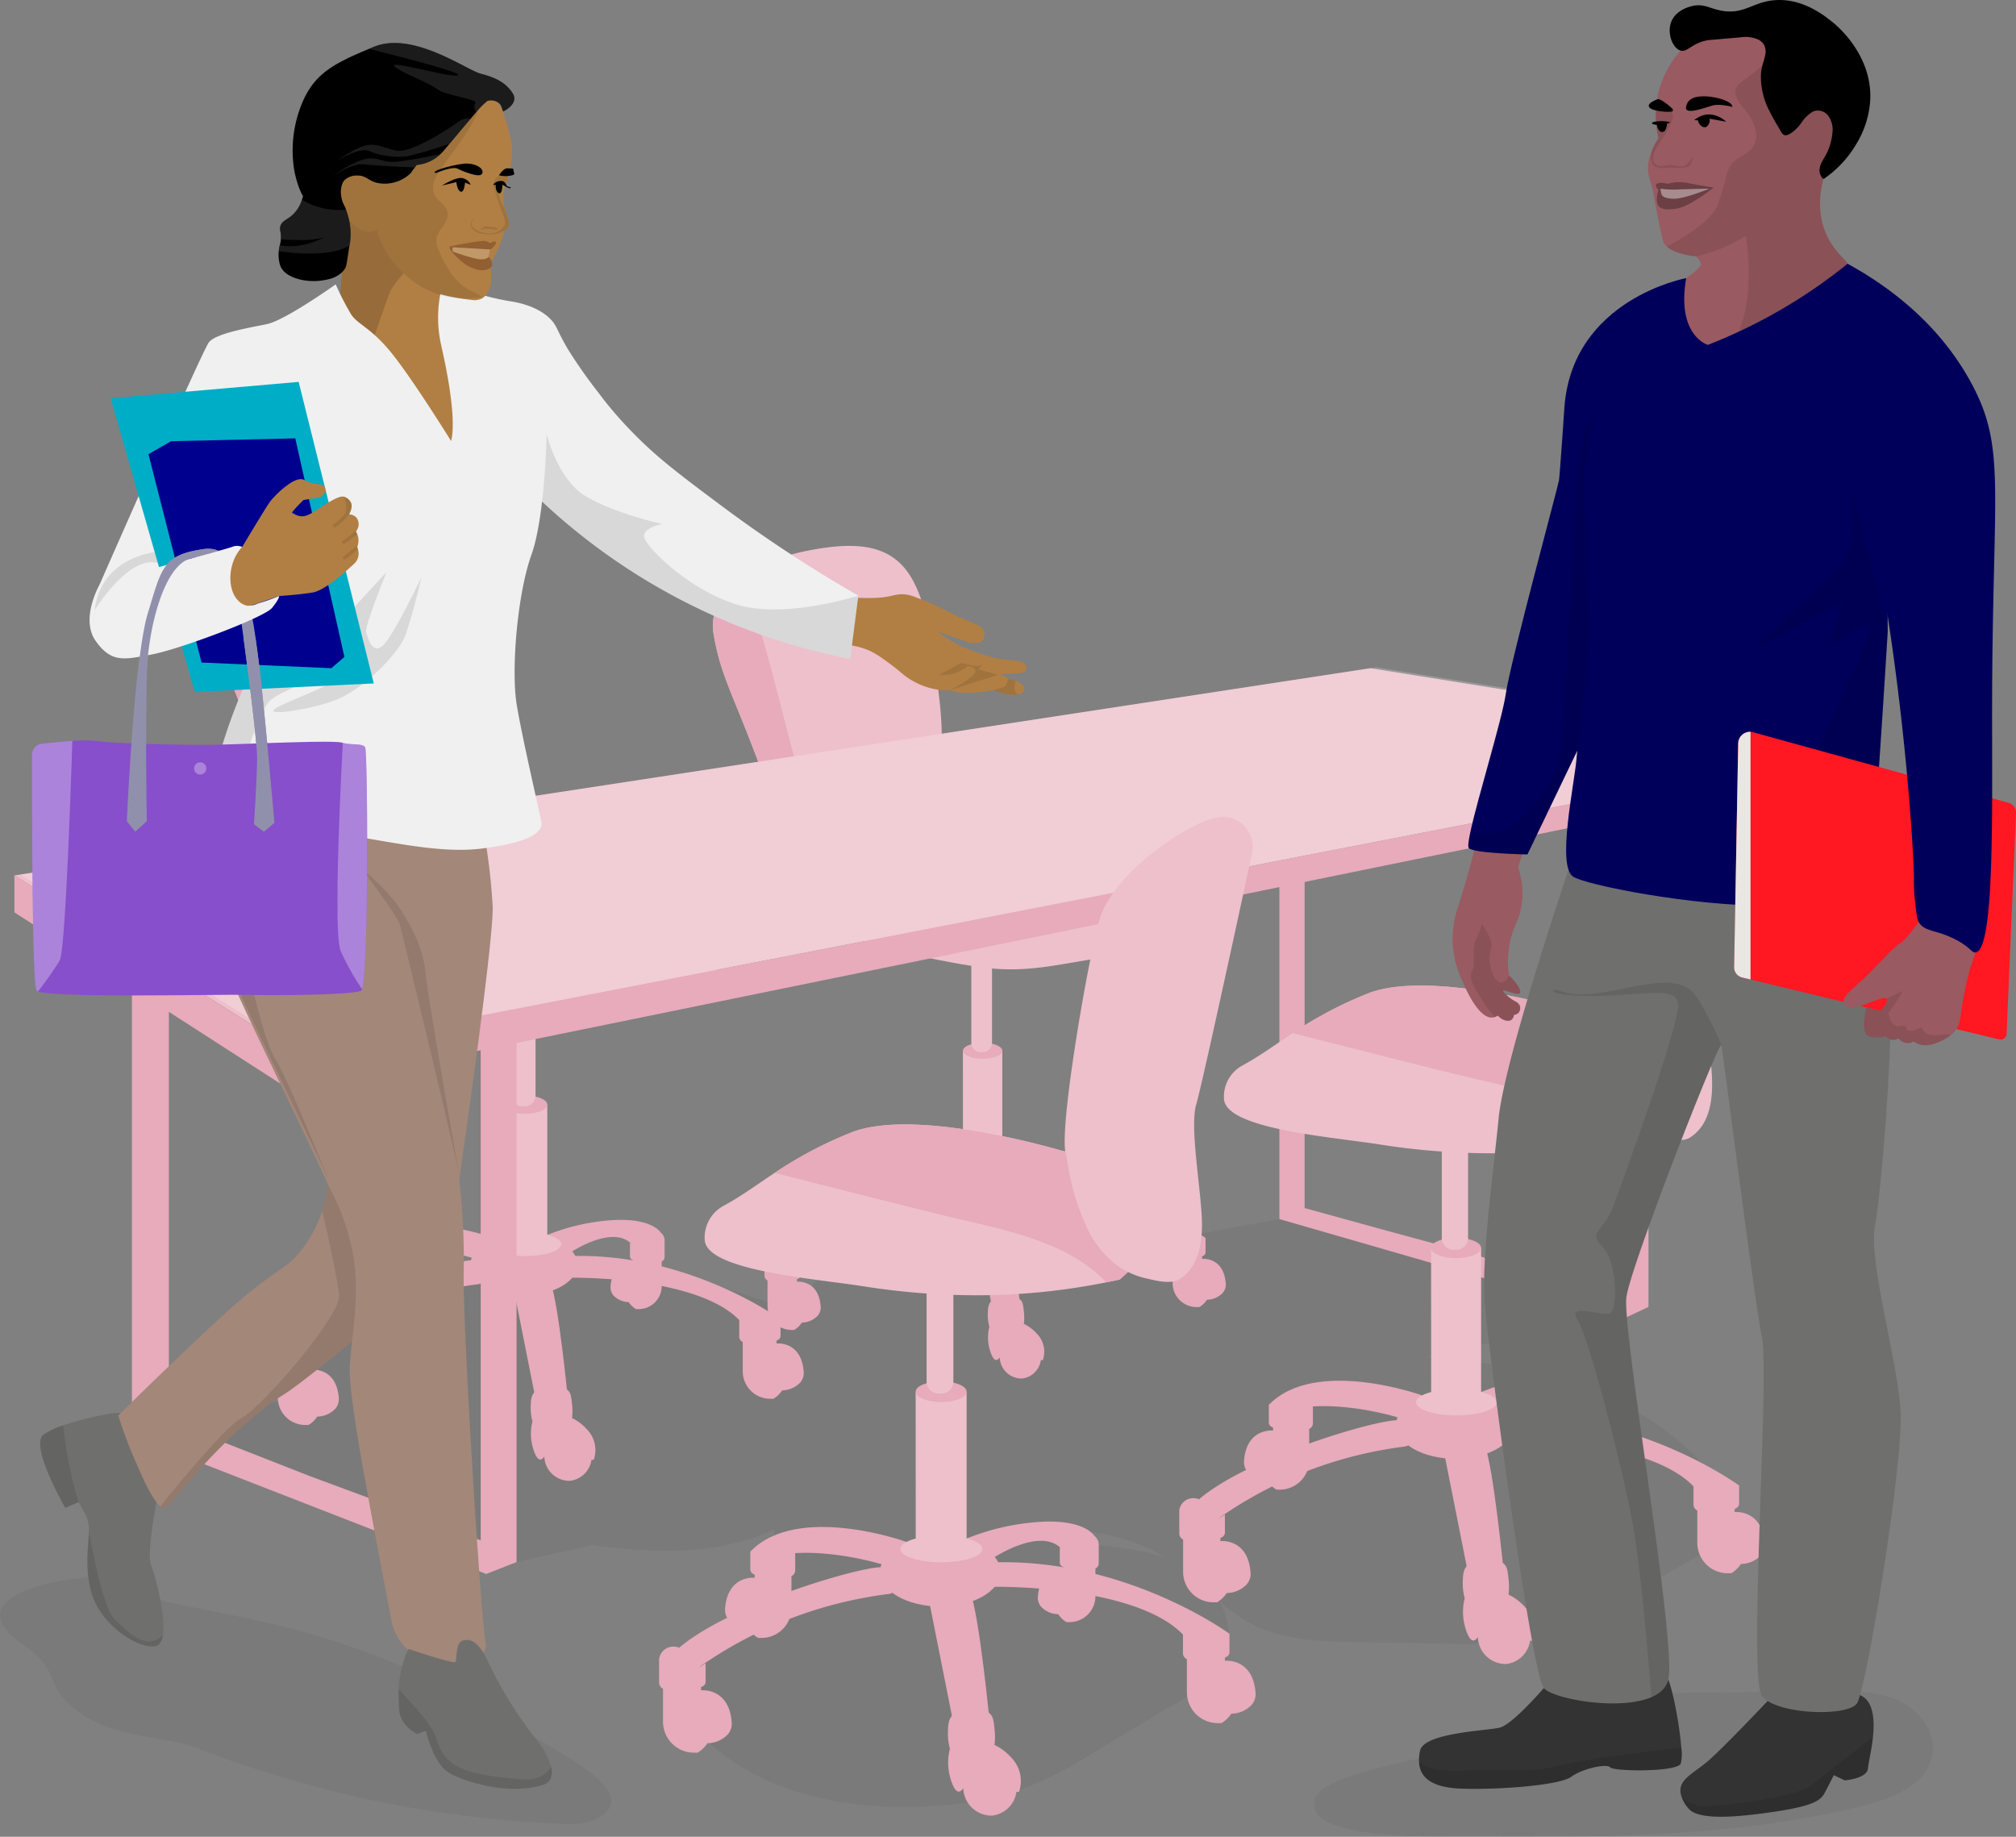 <svg id="_5346953_Illustration_Legal" data-name="5346953_Illustration_Legal" xmlns="http://www.w3.org/2000/svg" width="492.268" height="448.5" viewBox="0 0 492.268 448.5">
  <rect x="0" y="0" width="492.268" height="448.5" fill="#808080" stroke="none"/>
  <g id="_5346953_Illustration_Legal-2" data-name="5346953_Illustration_Legal" transform="translate(-112.2 -156.717)" style="mix-blend-mode: normal;isolation: isolate">
    <g id="characters" transform="translate(112.2 156.717)">
      <path id="Path_41709" data-name="Path 41709" d="M752.949,797.228c-5.265-8.969-16.742-8.433-25.77-8.322-11.327.131-22.647.242-33.974.4-10.628.15-21.419.542-31.669,3.625a49.407,49.407,0,0,0-18.264,9.759c-42.368,7.166-39.86,11.869-39.7,14.482.229,3.776,7.832,5.624,14.58,6.434,5.644.679,10.367.771,31.2.817,10.955.026,21.909-.033,32.857-.464,10.929-.438,21.844-1.254,32.674-2.776,5.4-.758,10.785-1.692,16.115-2.842a75.853,75.853,0,0,0,13.293-3.658c3.384-1.4,6.839-3.456,8.766-6.682a10.461,10.461,0,0,0-.111-10.759Z" transform="translate(-282.567 -375.927)" opacity="0.05" style="mix-blend-mode: multiply;isolation: isolate"/>
      <path id="Path_41710" data-name="Path 41710" d="M553.9,681.4c-5.389-9.263-13.5-16.618-22.732-21.948-15.9-9.178-33.759-12.1-51.775-13.274l54.571-12.3L443.845,612.42l-24.483,4.468a91.069,91.069,0,0,0-15.4-2.227c-12.764-1.026-25.783-1.587-38.573-.555-10.523.843-21.393,3.194-30.075,9.518a41.38,41.38,0,0,0-5.788,5.272c-2.293,2.443-4.586,4.435-8.165,4.115-3.26-.287-6.415-1.738-9.531-2.665-2.757-.817-5.546-1.535-8.355-2.175a134.72,134.72,0,0,0-35.189-3.155A137.229,137.229,0,0,0,233.447,631a131.277,131.277,0,0,0-16.67,6.4q-4.057,1.881-7.969,4.043c-2.4,1.333-5.311,2.619-7.1,4.775-2.43,2.926-1.953,6.957-.653,10.484L167.68,662.79l89.884,33.38L276.077,692q5.1.676,10.216,1.078c11.562.915,23.588.118,34.183-4.886a31.644,31.644,0,0,1-2.5,13.979,29.06,29.06,0,0,1-7.558,10.569c-3.312,2.881-7.545,4.586-10.569,7.813-7.858,8.381,2.188,18.245,8.969,23.19,7.656,5.585,16.71,8.936,25.972,10.687a99.461,99.461,0,0,0,30.525.712,71.52,71.52,0,0,0,16.977-4.03,100.819,100.819,0,0,0,15.619-8.1q8.1-4.86,16.193-9.753c4.69-2.822,10.2-5.376,13.9-9.511,4.612-5.154,4.311-12.268,1.235-17.977a46.341,46.341,0,0,0,6.4,4.684c5.226,3.083,11.131,4.357,17.128,4.834,6.643.523,13.359.425,20.015.542,6.963.124,13.933.353,20.9.346a50.487,50.487,0,0,0,18.708-3.286c6.193-2.424,11.928-5.853,17.689-9.132q9.309-5.291,18.61-10.589c2.13-1.215,5.3-2.352,6.506-4.651,1.248-2.384-.124-5.03-1.339-7.114ZM410.178,693.525c-5.925-1.3-12.64-.908-18.01-4.043-.425-.248-.836-.516-1.241-.8a44.032,44.032,0,0,1,25.476,6.643,45.723,45.723,0,0,0-6.225-1.809Z" transform="translate(-131.439 -314.742)" opacity="0.05" style="mix-blend-mode: multiply;isolation: isolate"/>
      <g id="Group_39784" data-name="Group 39784" transform="translate(174.059 133.295)">
        <g id="Group_39781" data-name="Group 39781" transform="translate(25.069 148.823)">
          <path id="Path_41711" data-name="Path 41711" d="M417.046,604.891c.477-6.415,5.592-5.84,5.592-5.84v-.581l-.327-.17a.927.927,0,0,1-.5-.823v-3.364l2.842,1.783a.572.572,0,0,0,.875-.529c-.124-1.561-.052-4.141,1.8-4.272a2.616,2.616,0,0,1,2.966,2.214v4.337a1.2,1.2,0,0,1-.712,1.1v6.029a5.645,5.645,0,0,1-5.644,5.644h-.66a5.684,5.684,0,0,1-1.8-1.724,5.228,5.228,0,0,1-3.691-1.587l-.013-.013a2.989,2.989,0,0,1-.732-2.208Z" transform="translate(-417.037 -589.461)" fill="#e7abbb"/>
          <path id="Path_41712" data-name="Path 41712" d="M453.84,591.422s-20.583-7.434-29.5,1.829l1.855,3.612,6.349-3.305s10.36-1.1,24.019,4.7-.607-3.449-.607-3.449l-2.116-3.384Z" transform="translate(-419.57 -588.6)" fill="#e7abbb"/>
        </g>
        <g id="Group_39782" data-name="Group 39782" transform="translate(70.359 147.799)">
          <path id="Path_41713" data-name="Path 41713" d="M507.466,602.389c.412-5.572,4.854-5.069,4.854-5.069v-.5l-.281-.15a.8.8,0,0,1-.431-.719v-2.92l2.463,1.548a.5.5,0,0,0,.758-.457c-.111-1.352-.046-3.593,1.561-3.7a2.27,2.27,0,0,1,2.574,1.921V596.1a1.041,1.041,0,0,1-.621.954v5.232a4.9,4.9,0,0,1-4.9,4.9h-.575a4.99,4.99,0,0,1-1.561-1.5,4.522,4.522,0,0,1-3.2-1.378.02.02,0,0,0-.007-.013,2.587,2.587,0,0,1-.634-1.914Z" transform="translate(-493.683 -588.202)" fill="#e7abbb"/>
          <path id="Path_41714" data-name="Path 41714" d="M510.775,589.683s-1.7-2.985-9.785-2.619a44.569,44.569,0,0,0-14.619,3.305l5.141,3.671s8.57-5.814,12.771-2.175,6.487,2.175,6.487,2.175v-4.357Z" transform="translate(-486.37 -587.032)" fill="#e7abbb"/>
        </g>
        <path id="Path_41715" data-name="Path 41715" d="M411.691,637.494c-.49-6.643-5.788-6.042-5.788-6.042v-.6l.34-.176a.957.957,0,0,0,.516-.856v-3.482l-2.94,1.849a.593.593,0,0,1-.908-.549c.131-1.613.052-4.285-1.862-4.422a2.71,2.71,0,0,0-3.07,2.293v4.488a1.242,1.242,0,0,0,.738,1.137v6.238a5.849,5.849,0,0,0,5.846,5.846h.679a5.863,5.863,0,0,0,1.862-1.79,5.41,5.41,0,0,0,3.821-1.646l.013-.013a3.094,3.094,0,0,0,.758-2.286Z" transform="translate(-385.36 -451.777)" fill="#e7abbb"/>
        <ellipse id="Ellipse_689" data-name="Ellipse 689" cx="11.379" cy="6.545" rx="11.379" ry="6.545" transform="translate(54.335 150.75)" fill="#e7abbb"/>
        <path id="Path_41716" data-name="Path 41716" d="M483.215,593.611c0,1.391-3.469,2.521-7.747,2.521s-7.747-1.13-7.747-2.521a1.26,1.26,0,0,1,.575-.954c1.156-.921,3.932-1.568,7.166-1.568,4.279,0,7.747,1.13,7.747,2.521Z" transform="translate(-409.544 -440.641)" fill="#edc0cc"/>
        <path id="Path_41717" data-name="Path 41717" d="M481.762,549.49V578.4a7.369,7.369,0,0,1-9.609.5l-.013-29.408h9.622Z" transform="translate(-411.077 -426.215)" fill="#edc0cc"/>
        <ellipse id="Ellipse_690" data-name="Ellipse 690" cx="4.808" cy="1.953" rx="4.808" ry="1.953" transform="translate(61.07 121.322)" fill="#e7abbb"/>
        <path id="Path_41718" data-name="Path 41718" d="M475.287,514.5h5.056v20.936a2.278,2.278,0,0,1-2.28,2.28h-.5a2.278,2.278,0,0,1-2.28-2.28V514.5h0Z" transform="translate(-412.165 -414.081)" fill="#edc0cc"/>
        <path id="Path_41719" data-name="Path 41719" d="M430.35,430.98a23.663,23.663,0,0,1-2.691,4.827c-2.926,3-14.717,14.632-23,11.19-4.3-1.8-5.859-6.918-6.957-10.334-12.2-38.129-16.52-40.592-18.885-54.518a11.343,11.343,0,0,1,.4-5.383c2.188-6.839,10.837-13.5,27.56-15.632,21.152-2.7,23.856,9.936,27.115,36.346,2.084,16.834-1.026,27.782-3.56,33.511Z" transform="translate(-378.66 -360.773)" fill="#edc0cc"/>
        <path id="Path_41720" data-name="Path 41720" d="M430.35,438.143a23.663,23.663,0,0,1-2.691,4.827c-2.926,3-14.717,14.632-23,11.19-4.3-1.8-5.859-6.918-6.957-10.334-12.2-38.129-16.52-40.592-18.885-54.518a11.343,11.343,0,0,1,.4-5.383c2.953-2.169,7.329-4.311,9.387-.013,3.266,6.813,15.05,59.058,17.324,61.051,1.516,1.326,15.325-3.593,24.411-6.813Z" transform="translate(-378.66 -367.936)" fill="#e7abbb"/>
        <path id="Path_41721" data-name="Path 41721" d="M441.005,474.289s41.82-4.56,59.2,3.266c18.6,8.374-6.016,21.589-15.475,23.144-9.622,1.581-16.546,3.266-26.73,1.849s-38.292-6.957-38.717-13.2-.568-9.23,21.72-15.05Z" transform="translate(-392.712 -399.679)" fill="#edc0cc"/>
        <path id="Path_41722" data-name="Path 41722" d="M443.026,605.274a1.338,1.338,0,0,0,1.13-.96c.385-1.352.686-3.854-2.247-4.089-4.05-.327-30.355,7.453-39.259,15.873l1.535,5.748,3.318-3a79.458,79.458,0,0,1,35.523-13.581Z" transform="translate(-386.979 -443.805)" fill="#e7abbb"/>
        <path id="Path_41723" data-name="Path 41723" d="M484.355,656.184a1.19,1.19,0,0,1-.862.647c-1.039-.02-1.7-3.018-1.77-3.331a10.593,10.593,0,0,1,.1-4.782,11.059,11.059,0,0,1-.379-3.168c.039-1.228.072-2.345.862-3.116a3.005,3.005,0,0,1,1.4-.7c.751-.209,4.4-1.241,5.866.575.444.555.529,1.267.686,2.7a13.757,13.757,0,0,1,0,3,9.711,9.711,0,0,1,3.037,2.254,6.3,6.3,0,0,1,1.587,6.6H494.4a5.257,5.257,0,0,1-4.533,4.475,5.329,5.329,0,0,1-5.507-5.167Z" transform="translate(-414.303 -458.036)" fill="#e7abbb"/>
        <g id="Group_39783" data-name="Group 39783" transform="translate(75.618 155.482)">
          <path id="Path_41724" data-name="Path 41724" d="M563.121,628.954c-.49-6.643-5.788-6.042-5.788-6.042v-.6l.34-.176a.957.957,0,0,0,.516-.856V617.8l-2.94,1.849a.593.593,0,0,1-.908-.549c.131-1.613.052-4.285-1.862-4.422a2.71,2.71,0,0,0-3.07,2.293v4.488a1.242,1.242,0,0,0,.738,1.137v6.238a5.849,5.849,0,0,0,5.846,5.846h.679a5.863,5.863,0,0,0,1.862-1.79,5.41,5.41,0,0,0,3.821-1.646l.013-.013a3.094,3.094,0,0,0,.758-2.286Z" transform="translate(-513.49 -604.297)" fill="#e7abbb"/>
          <path id="Path_41725" data-name="Path 41725" d="M495.041,598.8a8.221,8.221,0,0,0-.438,4.625s26.586-.464,35.732,9.015l5.624,3.456,2.352-1.026.8-2.58s-19.172-14.051-44.073-13.483Z" transform="translate(-494.422 -598.794)" fill="#e7abbb"/>
        </g>
        <path id="Path_41726" data-name="Path 41726" d="M475.29,605.542s6.473-3.652,8.218.647,3.717,24.823,3.717,24.823h-6.872L475.3,605.542Z" transform="translate(-412.169 -445.15)" fill="#e7abbb"/>
      </g>
      <g id="Group_39788" data-name="Group 39788" transform="translate(52.531 128.252)">
        <g id="Group_39785" data-name="Group 39785" transform="translate(28.759 170.789)">
          <path id="Path_41727" data-name="Path 41727" d="M236.648,633.208c.549-7.368,6.421-6.7,6.421-6.7v-.666l-.372-.2a1.067,1.067,0,0,1-.575-.947v-3.861l3.26,2.045a.657.657,0,0,0,1.006-.608c-.144-1.79-.059-4.749,2.064-4.9a3,3,0,0,1,3.4,2.541v4.978a1.388,1.388,0,0,1-.817,1.261v6.918a6.479,6.479,0,0,1-6.48,6.48H243.8a6.537,6.537,0,0,1-2.064-1.979,6,6,0,0,1-4.233-1.823l-.013-.013a3.413,3.413,0,0,1-.836-2.528Z" transform="translate(-236.644 -615.497)" fill="#e7abbb"/>
          <path id="Path_41728" data-name="Path 41728" d="M278.88,617.749s-23.621-8.538-33.85,2.1l2.123,4.141,7.284-3.8s11.889-1.267,27.566,5.4-.692-3.959-.692-3.959l-2.43-3.887Z" transform="translate(-239.552 -614.507)" fill="#e7abbb"/>
        </g>
        <g id="Group_39786" data-name="Group 39786" transform="translate(80.74 169.613)">
          <path id="Path_41729" data-name="Path 41729" d="M340.419,630.338c.477-6.4,5.572-5.814,5.572-5.814v-.581l-.327-.17a.921.921,0,0,1-.5-.823V619.6L348,621.376a.568.568,0,0,0,.869-.529c-.124-1.555-.052-4.122,1.8-4.253a2.606,2.606,0,0,1,2.953,2.208v4.318a1.2,1.2,0,0,1-.712,1.1v6a5.624,5.624,0,0,1-5.624,5.624h-.653a5.648,5.648,0,0,1-1.79-1.718,5.187,5.187,0,0,1-3.671-1.581l-.013-.013a2.99,2.99,0,0,1-.725-2.195Z" transform="translate(-324.611 -614.051)" fill="#e7abbb"/>
          <path id="Path_41730" data-name="Path 41730" d="M344.224,615.753s-1.953-3.429-11.229-3.011a51.216,51.216,0,0,0-16.775,3.8l5.9,4.213s9.838-6.676,14.658-2.5,7.447,2.5,7.447,2.5v-5Z" transform="translate(-316.22 -612.706)" fill="#e7abbb"/>
        </g>
        <path id="Path_41731" data-name="Path 41731" d="M230.493,670.62c-.568-7.623-6.643-6.937-6.643-6.937v-.692l.385-.2a1.1,1.1,0,0,0,.594-.98v-4l-3.377,2.116a.68.68,0,0,1-1.039-.627c.15-1.855.059-4.919-2.143-5.076a3.105,3.105,0,0,0-3.521,2.633v5.154a1.437,1.437,0,0,0,.849,1.306v7.159a6.71,6.71,0,0,0,6.709,6.709h.784a6.752,6.752,0,0,0,2.136-2.051,6.218,6.218,0,0,0,4.383-1.888s.007-.013.013-.013a3.572,3.572,0,0,0,.869-2.62Z" transform="translate(-200.293 -457.486)" fill="#e7abbb"/>
        <ellipse id="Ellipse_691" data-name="Ellipse 691" cx="13.058" cy="7.512" rx="13.058" ry="7.512" transform="translate(62.345 172.999)" fill="#e7abbb"/>
        <path id="Path_41732" data-name="Path 41732" d="M312.581,620.264c0,1.6-3.978,2.894-8.89,2.894s-8.89-1.293-8.89-2.894a1.469,1.469,0,0,1,.66-1.1c1.326-1.052,4.514-1.8,8.224-1.8,4.906,0,8.89,1.293,8.89,2.894Z" transform="translate(-228.052 -444.711)" fill="#edc0cc"/>
        <path id="Path_41733" data-name="Path 41733" d="M310.92,569.63v33.177a8.456,8.456,0,0,1-11.026.575l-.013-33.752Z" transform="translate(-229.814 -428.156)" fill="#edc0cc"/>
        <ellipse id="Ellipse_692" data-name="Ellipse 692" cx="5.52" cy="2.241" rx="5.52" ry="2.241" transform="translate(70.066 139.234)" fill="#e7abbb"/>
        <path id="Path_41734" data-name="Path 41734" d="M303.5,529.47H309.3V553.5a2.619,2.619,0,0,1-2.619,2.619h-.575a2.619,2.619,0,0,1-2.619-2.619V529.47h0Z" transform="translate(-231.065 -414.229)" fill="#edc0cc"/>
        <path id="Path_41735" data-name="Path 41735" d="M251.926,433.627a27.7,27.7,0,0,1-3.083,5.539c-3.364,3.443-16.892,16.794-26.4,12.842-4.945-2.058-6.728-7.943-7.982-11.863-14.005-43.76-18.963-46.582-21.668-62.566a13.089,13.089,0,0,1,.464-6.18c2.508-7.845,12.437-15.488,31.629-17.938,24.28-3.1,27.377,11.405,31.12,41.709,2.391,19.316-1.182,31.884-4.083,38.456Z" transform="translate(-192.618 -353.053)" fill="#edc0cc"/>
        <path id="Path_41736" data-name="Path 41736" d="M251.926,441.845a27.7,27.7,0,0,1-3.083,5.539c-3.364,3.443-16.892,16.794-26.4,12.842-4.945-2.058-6.728-7.943-7.982-11.863C200.458,404.6,195.5,401.783,192.8,385.8a13.089,13.089,0,0,1,.464-6.18c3.384-2.489,8.414-4.951,10.778-.013,3.75,7.819,17.271,67.779,19.878,70.065,1.738,1.522,17.585-4.122,28.017-7.819Z" transform="translate(-192.618 -361.271)" fill="#e7abbb"/>
        <path id="Path_41737" data-name="Path 41737" d="M264.141,483.324s48-5.239,67.942,3.75c21.347,9.616-6.9,24.777-17.761,26.56-11.04,1.816-18.989,3.75-30.676,2.116S239.7,507.768,239.207,500.6s-.653-10.589,24.927-17.271Z" transform="translate(-208.733 -397.701)" fill="#edc0cc"/>
        <path id="Path_41738" data-name="Path 41738" d="M266.47,633.652a1.536,1.536,0,0,0,1.293-1.1c.444-1.555.79-4.422-2.58-4.69-4.644-.372-34.837,8.557-45.053,18.219l1.764,6.6,3.808-3.436a91.157,91.157,0,0,1,40.768-15.586Z" transform="translate(-202.158 -448.346)" fill="#e7abbb"/>
        <path id="Path_41739" data-name="Path 41739" d="M313.9,692.072c-.255.385-.594.745-.986.738-1.2-.02-1.96-3.462-2.032-3.821a12.126,12.126,0,0,1,.124-5.487,12.525,12.525,0,0,1-.431-3.639c.046-1.411.078-2.691.986-3.573a3.441,3.441,0,0,1,1.6-.8c.862-.242,5.056-1.424,6.728.66.51.634.6,1.457.79,3.1a15.346,15.346,0,0,1,0,3.449,10.989,10.989,0,0,1,3.482,2.587,7.245,7.245,0,0,1,1.816,7.584h-.555A6.026,6.026,0,0,1,320.219,698a6.114,6.114,0,0,1-6.317-5.931Z" transform="translate(-233.521 -464.672)" fill="#e7abbb"/>
        <g id="Group_39787" data-name="Group 39787" transform="translate(86.768 178.428)">
          <path id="Path_41740" data-name="Path 41740" d="M404.283,660.82c-.568-7.623-6.643-6.937-6.643-6.937v-.692l.385-.2a1.1,1.1,0,0,0,.594-.98v-4l-3.377,2.116a.68.68,0,0,1-1.039-.627c.15-1.855.059-4.919-2.143-5.076a3.105,3.105,0,0,0-3.521,2.633v5.154a1.437,1.437,0,0,0,.849,1.306v7.159a6.71,6.71,0,0,0,6.709,6.709h.784a6.752,6.752,0,0,0,2.136-2.051,6.218,6.218,0,0,0,4.383-1.888s.007-.013.013-.013a3.572,3.572,0,0,0,.869-2.619Z" transform="translate(-347.326 -632.516)" fill="#e7abbb"/>
          <path id="Path_41741" data-name="Path 41741" d="M326.161,626.22a9.375,9.375,0,0,0-.5,5.3s30.512-.529,41.01,10.347l6.454,3.965,2.7-1.182.928-2.959s-22-16.122-50.579-15.475Z" transform="translate(-325.448 -626.201)" fill="#e7abbb"/>
        </g>
        <path id="Path_41742" data-name="Path 41742" d="M303.5,633.96s7.427-4.187,9.426.745,4.266,28.487,4.266,28.487H309.3L303.49,633.96Z" transform="translate(-231.065 -449.888)" fill="#e7abbb"/>
      </g>
      <path id="Path_41743" data-name="Path 41743" d="M255.441,508.782V657.561l-7.427,2.913L161.52,626.788V502.093l9.021-.993V623.071l34.49,13.535,8.492,3.142v.039l.588.176,12.411,4.6,20.159,7.7V508.782Z" transform="translate(-129.303 -276.14)" fill="#e7abbb"/>
      <path id="Path_41744" data-name="Path 41744" d="M680.566,457.55V580.167l-6.036,2.815-84.09-24.274V476.2l6.16-3.625v83.443l18.65,5.141,19.649,5.33,40.16,11.745V457.55Z" transform="translate(-278.04 -261.038)" fill="#e7abbb"/>
      <path id="Path_41745" data-name="Path 41745" d="M117.58,457.089l331.1-50.6,120.233,19.3-382.8,74.35Z" transform="translate(-114.066 -243.332)" fill="#edc0cc"/>
      <path id="Path_41746" data-name="Path 41746" d="M119.8,456.753,450.888,406.16l120.24,19.3-382.8,74.344Z" transform="translate(-114.835 -243.217)" fill="#fff" opacity="0.2"/>
      <path id="Path_41747" data-name="Path 41747" d="M117.58,467.548v9.021l67.106,43.218,382.171-78.067V436.65L186.11,510.6Z" transform="translate(-114.066 -253.79)" fill="#e7abbb"/>
      <g id="Group_39793" data-name="Group 39793" transform="translate(287.962 166.949)">
        <g id="Group_39792" data-name="Group 39792" transform="translate(0 108.754)">
          <g id="Group_39789" data-name="Group 39789" transform="translate(15.798 61.44)">
            <path id="Path_41748" data-name="Path 41748" d="M577.218,693.513c.607-8.146,7.1-7.414,7.1-7.414v-.738l-.412-.216a1.175,1.175,0,0,1-.634-1.045v-4.272l3.606,2.26a.727.727,0,0,0,1.11-.673c-.163-1.979-.065-5.252,2.286-5.422a3.319,3.319,0,0,1,3.763,2.809v5.5a1.54,1.54,0,0,1-.9,1.4v7.649a7.165,7.165,0,0,1-7.166,7.166h-.836a7.256,7.256,0,0,1-2.286-2.188,6.632,6.632,0,0,1-4.684-2.012s-.006-.013-.013-.013a3.8,3.8,0,0,1-.928-2.8Z" transform="translate(-577.215 -673.926)" fill="#e7abbb"/>
            <path id="Path_41749" data-name="Path 41749" d="M623.923,676.418s-26.123-9.439-37.443,2.326l2.352,4.586,8.061-4.194s13.149-1.4,30.493,5.971-.771-4.377-.771-4.377l-2.691-4.3Z" transform="translate(-580.428 -672.836)" fill="#e7abbb"/>
          </g>
          <g id="Group_39790" data-name="Group 39790" transform="translate(73.286 60.141)">
            <path id="Path_41750" data-name="Path 41750" d="M691.99,690.348c.523-7.068,6.16-6.434,6.16-6.434v-.64l-.359-.189a1.023,1.023,0,0,1-.549-.908v-3.7l3.129,1.966a.633.633,0,0,0,.967-.581c-.137-1.718-.059-4.56,1.986-4.7a2.881,2.881,0,0,1,3.266,2.437v4.775a1.322,1.322,0,0,1-.784,1.208v6.637a6.221,6.221,0,0,1-6.219,6.219h-.725a6.221,6.221,0,0,1-1.979-1.9,5.738,5.738,0,0,1-4.063-1.751l-.013-.013a3.294,3.294,0,0,1-.8-2.43Z" transform="translate(-674.503 -672.337)" fill="#e7abbb"/>
            <path id="Path_41751" data-name="Path 41751" d="M696.2,674.214s-2.162-3.8-12.418-3.325a56.8,56.8,0,0,0-18.558,4.194l6.526,4.664s10.883-7.381,16.213-2.757,8.237,2.757,8.237,2.757Z" transform="translate(-665.22 -670.848)" fill="#e7abbb"/>
          </g>
          <path id="Path_41752" data-name="Path 41752" d="M570.425,734.9c-.627-8.433-7.349-7.675-7.349-7.675v-.764l.431-.222a1.22,1.22,0,0,0,.66-1.084v-4.422l-3.73,2.345a.751.751,0,0,1-1.15-.692c.163-2.051.065-5.441-2.365-5.611a3.432,3.432,0,0,0-3.893,2.907v5.7a1.575,1.575,0,0,0,.934,1.444v7.924a7.42,7.42,0,0,0,7.421,7.421h.869a7.507,7.507,0,0,0,2.365-2.267,6.856,6.856,0,0,0,4.847-2.084s.013-.013.013-.02a3.939,3.939,0,0,0,.96-2.9Z" transform="translate(-553.03 -626.627)" fill="#e7abbb"/>
          <ellipse id="Ellipse_693" data-name="Ellipse 693" cx="14.443" cy="8.309" rx="14.443" ry="8.309" transform="translate(52.944 63.886)" fill="#e7abbb"/>
          <path id="Path_41753" data-name="Path 41753" d="M661.212,679.2c0,1.77-4.4,3.2-9.831,3.2s-9.831-1.431-9.831-3.2a1.615,1.615,0,0,1,.732-1.215c1.47-1.163,4.991-1.986,9.1-1.986,5.428,0,9.831,1.431,9.831,3.2Z" transform="translate(-583.726 -612.493)" fill="#edc0cc"/>
          <path id="Path_41754" data-name="Path 41754" d="M659.365,623.2v36.692a9.341,9.341,0,0,1-12.2.64l-.02-37.332h12.209Z" transform="translate(-585.668 -594.184)" fill="#edc0cc"/>
          <ellipse id="Ellipse_694" data-name="Ellipse 694" cx="6.108" cy="2.476" rx="6.108" ry="2.476" transform="translate(61.482 26.541)" fill="#e7abbb"/>
          <path id="Path_41755" data-name="Path 41755" d="M651.15,578.78h6.421v26.573a2.9,2.9,0,0,1-2.894,2.894h-.634a2.9,2.9,0,0,1-2.894-2.894V578.78h0Z" transform="translate(-587.055 -578.78)" fill="#edc0cc"/>
          <path id="Path_41756" data-name="Path 41756" d="M610.2,694.005a1.7,1.7,0,0,0,1.431-1.215c.49-1.718.875-4.886-2.855-5.187-5.134-.411-38.527,9.465-49.828,20.152l1.953,7.3,4.213-3.8a100.883,100.883,0,0,1,45.092-17.239Z" transform="translate(-555.083 -616.513)" fill="#e7abbb"/>
          <path id="Path_41757" data-name="Path 41757" d="M662.665,758.618c-.287.425-.66.823-1.091.817-1.32-.02-2.162-3.828-2.247-4.226a13.474,13.474,0,0,1,.137-6.068,13.86,13.86,0,0,1-.477-4.024c.046-1.561.091-2.979,1.091-3.952a3.771,3.771,0,0,1,1.77-.888c.954-.268,5.592-1.574,7.447.725.568.7.666,1.613.875,3.429a17.02,17.02,0,0,1,0,3.815,12.214,12.214,0,0,1,3.854,2.861,8.014,8.014,0,0,1,2.012,8.388h-.614a6.669,6.669,0,0,1-5.755,5.677,6.771,6.771,0,0,1-6.99-6.565Z" transform="translate(-589.771 -634.57)" fill="#e7abbb"/>
          <g id="Group_39791" data-name="Group 39791" transform="translate(79.954 69.887)">
            <path id="Path_41758" data-name="Path 41758" d="M762.635,724.06c-.627-8.433-7.349-7.675-7.349-7.675v-.764l.431-.222a1.22,1.22,0,0,0,.66-1.084v-4.422l-3.73,2.345a.751.751,0,0,1-1.15-.692c.163-2.051.065-5.441-2.365-5.611a3.432,3.432,0,0,0-3.893,2.907v5.7a1.575,1.575,0,0,0,.934,1.444V723.9a7.42,7.42,0,0,0,7.421,7.421h.869a7.508,7.508,0,0,0,2.365-2.267,6.856,6.856,0,0,0,4.847-2.084s.013-.013.013-.02a3.938,3.938,0,0,0,.96-2.9Z" transform="translate(-699.637 -692.755)" fill="#e7abbb"/>
            <path id="Path_41759" data-name="Path 41759" d="M676.22,685.789a10.406,10.406,0,0,0-.562,5.866s33.746-.588,45.36,11.445l7.14,4.383,2.985-1.306,1.026-3.273s-24.333-17.833-55.942-17.115Z" transform="translate(-675.429 -685.768)" fill="#e7abbb"/>
          </g>
          <path id="Path_41760" data-name="Path 41760" d="M651.147,694.346s8.218-4.631,10.425.823,4.716,31.512,4.716,31.512h-8.727l-6.421-32.335Z" transform="translate(-587.052 -618.219)" fill="#e7abbb"/>
        </g>
        <path id="Path_41761" data-name="Path 41761" d="M687.549,481.22c-1.529,5.01.869,18.735,1.306,26.58s-1.306,12.633-5.232,15.246c-2.188,1.457-6.421.209-7.46,0a20.214,20.214,0,0,1-4.971-1.685c-.66.6-1.313,1.208-1.973,1.816-1.1.242-2.175.47-3.247.679a157.164,157.164,0,0,1-29.493,3.09,175.264,175.264,0,0,1-29.31-2.241c-11.987-1.823-36.979-3.776-37.436-11a8.651,8.651,0,0,1,4.311-8.093c4.344-2.332,8.028-5.082,12.464-8.015a97.635,97.635,0,0,1,18.251-9.629c15.684-6.317,51.416,4.573,51.416,4.573-1.307-7.623,5.879-48.358,8.276-55.988s12.418-16.99,23.307-22.438a17.8,17.8,0,0,1,4.978-1.718,7.177,7.177,0,0,1,8.2,8.59c-2.946,13.646-12.111,56.027-13.391,60.221Z" transform="translate(-558.817 -412.293)" fill="#edc0cc"/>
        <path id="Path_41762" data-name="Path 41762" d="M680.118,560.49c-.66.6-1.313,1.208-1.973,1.816-1.1.242-2.175.47-3.246.679-9.243-9.9-25.058-12.718-36.424-15.442-10.955-2.626-34.817-8.714-43.035-10.811a97.637,97.637,0,0,1,18.251-9.629c15.684-6.317,51.416,4.573,51.416,4.573,1.052,4.847,1.176,9.191,4.925,17.676s10.092,11.138,10.092,11.138Z" transform="translate(-567.737 -451.423)" fill="#e7abbb"/>
      </g>
      <g id="Group_39798" data-name="Group 39798" transform="translate(160.942 199.477)">
        <g id="Group_39797" data-name="Group 39797" transform="translate(0 110.788)">
          <g id="Group_39794" data-name="Group 39794" transform="translate(16.104 62.587)">
            <path id="Path_41763" data-name="Path 41763" d="M383.237,748.573c.614-8.3,7.231-7.551,7.231-7.551v-.751l-.418-.222a1.2,1.2,0,0,1-.647-1.065v-4.35l3.671,2.306a.739.739,0,0,0,1.13-.686c-.163-2.018-.065-5.35,2.325-5.52a3.386,3.386,0,0,1,3.834,2.861v5.6a1.56,1.56,0,0,1-.921,1.424v7.793a7.307,7.307,0,0,1-7.3,7.3h-.849a7.4,7.4,0,0,1-2.326-2.234,6.762,6.762,0,0,1-4.769-2.051s-.007-.013-.013-.013a3.852,3.852,0,0,1-.941-2.855Z" transform="translate(-383.233 -728.617)" fill="#e7abbb"/>
            <path id="Path_41764" data-name="Path 41764" d="M430.822,731.152s-26.619-9.615-38.142,2.365l2.4,4.671,8.211-4.272s13.391-1.424,31.061,6.082-.784-4.462-.784-4.462l-2.737-4.377Z" transform="translate(-386.509 -727.502)" fill="#e7abbb"/>
          </g>
          <g id="Group_39795" data-name="Group 39795" transform="translate(74.67 61.265)">
            <path id="Path_41765" data-name="Path 41765" d="M500.154,745.345c.536-7.205,6.278-6.552,6.278-6.552v-.653l-.366-.189a1.038,1.038,0,0,1-.562-.928v-3.776l3.188,2a.64.64,0,0,0,.98-.594c-.144-1.751-.059-4.644,2.018-4.788a2.931,2.931,0,0,1,3.325,2.482v4.867a1.354,1.354,0,0,1-.8,1.235v6.767a6.338,6.338,0,0,1-6.336,6.336h-.738a6.4,6.4,0,0,1-2.018-1.94,5.861,5.861,0,0,1-4.141-1.783l-.013-.013a3.321,3.321,0,0,1-.817-2.476Z" transform="translate(-482.341 -726.995)" fill="#e7abbb"/>
            <path id="Path_41766" data-name="Path 41766" d="M504.447,728.909s-2.2-3.867-12.653-3.39a57.752,57.752,0,0,0-18.9,4.272l6.65,4.749s11.085-7.519,16.514-2.809,8.387,2.809,8.387,2.809V728.9Z" transform="translate(-472.89 -725.478)" fill="#e7abbb"/>
          </g>
          <path id="Path_41767" data-name="Path 41767" d="M376.309,790.729c-.64-8.59-7.486-7.819-7.486-7.819v-.777l.438-.229a1.249,1.249,0,0,0,.673-1.1v-4.5l-3.8,2.384a.763.763,0,0,1-1.169-.706c.17-2.09.072-5.539-2.41-5.716a3.508,3.508,0,0,0-3.972,2.966v5.807a1.608,1.608,0,0,0,.954,1.47v8.067a7.558,7.558,0,0,0,7.558,7.558h.882a7.641,7.641,0,0,0,2.41-2.312,7,7,0,0,0,4.938-2.123s.013-.013.013-.02a3.99,3.99,0,0,0,.973-2.953Z" transform="translate(-358.58 -680.432)" fill="#e7abbb"/>
          <ellipse id="Ellipse_695" data-name="Ellipse 695" cx="14.711" cy="8.459" rx="14.711" ry="8.459" transform="translate(53.95 65.088)" fill="#e7abbb"/>
          <path id="Path_41768" data-name="Path 41768" d="M468.8,733.99c0,1.8-4.481,3.26-10.014,3.26s-10.014-1.457-10.014-3.26a1.647,1.647,0,0,1,.745-1.235c1.5-1.189,5.082-2.025,9.269-2.025,5.533,0,10.014,1.457,10.014,3.26Z" transform="translate(-389.855 -666.034)" fill="#edc0cc"/>
          <path id="Path_41769" data-name="Path 41769" d="M466.924,676.94v37.384a9.527,9.527,0,0,1-12.424.653l-.02-38.031h12.444Z" transform="translate(-391.836 -647.381)" fill="#edc0cc"/>
          <ellipse id="Ellipse_696" data-name="Ellipse 696" cx="6.219" cy="2.521" rx="6.219" ry="2.521" transform="translate(62.651 27.037)" fill="#e7abbb"/>
          <path id="Path_41770" data-name="Path 41770" d="M458.56,631.69h6.545v27.07a2.947,2.947,0,0,1-2.946,2.946h-.647a2.947,2.947,0,0,1-2.946-2.946V631.69h0Z" transform="translate(-393.25 -631.69)" fill="#edc0cc"/>
          <path id="Path_41771" data-name="Path 41771" d="M416.829,749.069a1.723,1.723,0,0,0,1.457-1.241c.5-1.751.888-4.984-2.907-5.285-5.232-.418-39.252,9.642-50.769,20.524L366.6,770.5l4.292-3.874a102.7,102.7,0,0,1,45.935-17.559Z" transform="translate(-360.671 -670.127)" fill="#e7abbb"/>
          <path id="Path_41772" data-name="Path 41772" d="M470.286,814.9c-.287.438-.673.843-1.111.836-1.346-.02-2.2-3.9-2.293-4.3a13.675,13.675,0,0,1,.137-6.18,13.935,13.935,0,0,1-.483-4.1c.046-1.594.091-3.031,1.11-4.03a3.821,3.821,0,0,1,1.8-.9c.973-.274,5.7-1.607,7.584.738.575.712.679,1.64.888,3.495a17.267,17.267,0,0,1,0,3.887,12.442,12.442,0,0,1,3.926,2.92,8.172,8.172,0,0,1,2.051,8.544h-.627a6.793,6.793,0,0,1-5.866,5.781,6.9,6.9,0,0,1-7.12-6.682Z" transform="translate(-396.014 -688.531)" fill="#e7abbb"/>
          <g id="Group_39796" data-name="Group 39796" transform="translate(81.463 71.187)">
            <path id="Path_41773" data-name="Path 41773" d="M572.129,779.69c-.64-8.59-7.486-7.819-7.486-7.819v-.777l.438-.229a1.249,1.249,0,0,0,.673-1.1v-4.5l-3.8,2.384a.763.763,0,0,1-1.169-.706c.17-2.09.072-5.539-2.41-5.716a3.508,3.508,0,0,0-3.972,2.966V770a1.608,1.608,0,0,0,.954,1.47v8.067a7.558,7.558,0,0,0,7.558,7.558h.882a7.641,7.641,0,0,0,2.41-2.312,7,7,0,0,0,4.938-2.123s.013-.013.013-.02a3.99,3.99,0,0,0,.973-2.953Z" transform="translate(-507.948 -747.791)" fill="#e7abbb"/>
            <path id="Path_41774" data-name="Path 41774" d="M484.093,740.7a10.566,10.566,0,0,0-.568,5.977s34.379-.594,46.209,11.66l7.27,4.462,3.038-1.333,1.045-3.331s-24.79-18.166-56.994-17.441Z" transform="translate(-483.288 -740.668)" fill="#e7abbb"/>
          </g>
          <path id="Path_41775" data-name="Path 41775" d="M458.557,749.416s8.368-4.723,10.621.836,4.808,32.1,4.808,32.1H465.1l-6.545-32.936Z" transform="translate(-393.247 -671.865)" fill="#e7abbb"/>
        </g>
        <path id="Path_41776" data-name="Path 41776" d="M495.637,532.3c-1.555,5.1.888,19.087,1.333,27.076s-1.333,12.875-5.33,15.534c-2.228,1.489-6.539.209-7.6,0a20.4,20.4,0,0,1-5.062-1.718c-.666.614-1.339,1.235-2.012,1.849q-1.676.372-3.305.692a160.026,160.026,0,0,1-30.048,3.149,178.063,178.063,0,0,1-29.859-2.28c-12.215-1.855-37.672-3.848-38.135-11.2a8.81,8.81,0,0,1,4.39-8.244c4.429-2.378,8.178-5.174,12.7-8.165a99.2,99.2,0,0,1,18.591-9.812c15.978-6.434,52.376,4.664,52.376,4.664-1.333-7.767,5.99-49.266,8.433-57.033s12.646-17.31,23.745-22.863a18.107,18.107,0,0,1,5.069-1.751,7.3,7.3,0,0,1,8.348,8.753c-3,13.907-12.339,57.079-13.639,61.351Z" transform="translate(-364.481 -462.089)" fill="#edc0cc"/>
        <path id="Path_41777" data-name="Path 41777" d="M488.065,613.058c-.666.614-1.339,1.235-2.012,1.849q-1.676.372-3.305.692c-9.413-10.079-25.528-12.953-37.11-15.73-11.157-2.672-35.47-8.877-43.838-11.013a99.2,99.2,0,0,1,18.591-9.812c15.978-6.434,52.376,4.664,52.376,4.664,1.071,4.938,1.2,9.367,5.023,18.01s10.282,11.347,10.282,11.347Z" transform="translate(-373.568 -501.95)" fill="#e7abbb"/>
      </g>
      <path id="Path_41778" data-name="Path 41778" d="M241.056,784.192a201.766,201.766,0,0,0-28.1-15.089,198.386,198.386,0,0,0-30.29-10.484c-10.38-2.672-20.969-4.39-31.42-6.761l-.594-.137q-4.586-2.606-9.23-5.089c-3.991-2.136-43.721,2.339-23.529,16.089,9.74,6.689,4.546,9.772,13.5,16.383s20.988,5.755,28.971,8.851a277.221,277.221,0,0,0,48.855,13.933q12.611,2.371,25.411,3.567,6.408.6,12.842.882c4.318.183,8.12.581,11.693-1.881,8.681-5.99-9.113-14.469-18.107-20.257Z" transform="translate(-112.2 -361.107)" opacity="0.05" style="mix-blend-mode: multiply;isolation: isolate"/>
      <g id="Group_39806" data-name="Group 39806" transform="translate(7.806 10.481)">
        <g id="Group_39799" data-name="Group 39799" transform="translate(71.374 30.926)">
          <path id="Path_41779" data-name="Path 41779" d="M270.286,266.984c2.077,18.519-.091,23.222-2.45,24.091-6.023,2.228-24.921-16.18-27.4-14.7-.026.02-.111.033-.2.085-.751.47-9.1-7.571-6.212-10.066s3.73-22.36,3.73-22.36l-1.444-22.837s11.66-2.005,12.124-.568c1.189,3.619,8.178,4.213,13.731,14.7a39.681,39.681,0,0,1,1.881,4.122c-.777,5.258-1.437,9.5-1.9,12.483a16.607,16.607,0,0,0-.4,4.076c.385,5.043,4.938,8.734,8.544,10.968Z" transform="translate(-233.414 -220.106)" fill="#b17f44"/>
          <path id="Path_41780" data-name="Path 41780" d="M262.16,235.329c-2.548,2.6-11.281,11.621-12.568,14.4-1.013,2.188-5.984,17.069-9.158,26.645-.1.039-.176.072-.2.085-.751.47-9.1-7.571-6.212-10.066s3.73-22.36,3.73-22.36l-1.444-22.837s11.66-2.005,12.124-.568c1.189,3.619,8.178,4.213,13.731,14.7Z" transform="translate(-233.414 -220.106)" opacity="0.15" style="mix-blend-mode: multiply;isolation: isolate"/>
        </g>
        <g id="Group_39801" data-name="Group 39801" transform="translate(2.003 178.597)">
          <path id="Path_41781" data-name="Path 41781" d="M157.182,739.139c-.209,1.365-.7,2.326-1.568,2.613-3.449,1.15-13.019-4.2-15.743-12.5a26.864,26.864,0,0,1-1.091-6.656c-.176-3.514.314-6.4.327-8.838h0a8.432,8.432,0,0,0-.869-4.194l-1.633-2.894-3.26,1.378s-8.825-15.187-5.3-17.9a18.411,18.411,0,0,1,4.8-2.227h0c5.572-1.934,13.4-3.475,13.973-2.9.784.784,5.409,7.166,5.409,7.166l3.384,14.489s-2.437,12.666-1.346,15.246c.856,2.025,3.7,12.255,2.92,17.213Z" transform="translate(-127.216 -528.956)" fill="#6f6f6e"/>
          <path id="Path_41782" data-name="Path 41782" d="M223.2,622.591c-1.411,7.741-8.708,13.4-21.537,23.34-6.153,4.762-5.788,3.632-10.2,7.27-15.109,12.464-19.185,20.211-23.34,23.666-.4.34-.895.248-1.437-.176-1.627-1.274-3.743-5.52-5.631-9.962a107.35,107.35,0,0,1-4.631-12.176c5.167-5.147,9.589-9.413,12.921-12.581,10.288-9.792,15.429-14.691,20.825-18.846,6.611-5.1,7.649-5.049,10.23-8.08a31.033,31.033,0,0,0,5.827-10.55,41.453,41.453,0,0,0,1.822-8.917c2.058,1.607,17.539,13.973,15.155,27Z" transform="translate(-137.346 -497.981)" fill="#a38779"/>
          <path id="Path_41783" data-name="Path 41783" d="M228.651,622.591c-1.411,7.741-8.708,13.4-21.537,23.34-6.153,4.762-5.788,3.632-10.2,7.27-15.109,12.464-19.185,20.211-23.34,23.666-.4.34-.895.248-1.437-.176,5.481-6.754,16.278-19.714,19.708-21.432,4.671-2.332,24.411-24.953,23.941-30.153-.333-3.678-2.73-14.534-4.109-20.609a41.454,41.454,0,0,0,1.823-8.917c2.058,1.607,17.539,13.973,15.155,27Z" transform="translate(-142.794 -497.981)" opacity="0.1" style="mix-blend-mode: multiply;isolation: isolate"/>
          <path id="Path_41784" data-name="Path 41784" d="M258.1,658.932a2.928,2.928,0,0,1-.131,1.685c-1.627,3.939-13.679,4.9-19.375-.444a12.818,12.818,0,0,1-3.58-7.127c-7.055-37.077-10.582-55.622-10.034-62.494.908-11.36,3.018-19.708-.581-31.976a57.469,57.469,0,0,0-4.573-11.092.533.533,0,0,0-.026-.072c-9.015-19.825-27.207-55.354-28.409-62.5-1.5-8.917,1.659-36.672,1.659-36.672l13.169,3.547,51.148,7.486a151.416,151.416,0,0,1,2.456,19.858c.281,8.7-8.165,66.714-8.165,66.714a171.6,171.6,0,0,1,1.091,22.876c-.274,12.313,4.083,83.437,5.356,90.211Z" transform="translate(-149.331 -446.888)" fill="#a38779"/>
          <path id="Path_41785" data-name="Path 41785" d="M247.547,481.52s8.688,11.614,9.224,13.581,14.306,58.862,14.6,61.789c0,0-7.78-43.675-8.322-49.959s-3.952-12.385-6.82-16.514-8.688-8.9-8.688-8.9Z" transform="translate(-168.941 -458.428)" opacity="0.1" style="mix-blend-mode: multiply;isolation: isolate"/>
          <path id="Path_41786" data-name="Path 41786" d="M219.814,545.343c-9.015-19.825-27.207-55.354-28.409-62.5-1.5-8.917,1.659-36.672,1.659-36.672l13.169,3.547c-1.921,3.371-9.89,17.918-9.1,26.619.895,9.9,6.46,34.484,9.511,39.154,2.959,4.52,12.568,28.357,13.169,29.846Z" transform="translate(-149.334 -446.17)" opacity="0.1" style="mix-blend-mode: multiply;isolation: isolate"/>
          <g id="Group_39800" data-name="Group 39800" transform="translate(87.523 211.374)">
            <path id="Path_41787" data-name="Path 41787" d="M298.023,804.1c-.5.686-1.248,1.058-3.135,1.45-2.848.581-8.655,1.287-16.977-1.476-3.913-1.3-5.219-2.326-6.1-3.345a16.463,16.463,0,0,1-2.567-4.592,25.983,25.983,0,0,1-1.378-4.246c-.705.281-1.411.555-2.123.83,0,0-4.246-2.025-4.429-6.082-.078-1.751-.144-3.338-.091-4.912a22.147,22.147,0,0,1,.738-5.049,17.8,17.8,0,0,1,1.672-4.736s10.974,3.717,11.431,3.168-.091-4.8,1.94-5.259,3.965.464,6.454,6.088A100.3,100.3,0,0,0,294.8,794.025a17.672,17.672,0,0,1,3.638,6.722,4.115,4.115,0,0,1-.412,3.364Z" transform="translate(-261.201 -769.754)" fill="#6f6f6e"/>
            <path id="Path_41788" data-name="Path 41788" d="M298.023,810.463c-.5.686-1.248,1.058-3.135,1.45-2.848.581-8.655,1.287-16.977-1.476-3.913-1.3-5.219-2.325-6.1-3.344a16.464,16.464,0,0,1-2.567-4.592,25.982,25.982,0,0,1-1.378-4.246c-.705.281-1.411.555-2.123.83,0,0-4.246-2.025-4.429-6.082-.078-1.751-.144-3.338-.091-4.912.967,1.052,2.378,2.606,4.057,4.54a44.174,44.174,0,0,1,3.508,4.338c1.966,2.966,1.842,4.4,2.855,6.271,2.894,5.317,10.621,6.049,18.819,6.826,1.921.183,4.462.274,6.493-1.313a6.548,6.548,0,0,0,1.483-1.653A4.115,4.115,0,0,1,298.023,810.463Z" transform="translate(-261.201 -776.112)" opacity="0.1" style="mix-blend-mode: multiply;isolation: isolate"/>
          </g>
          <path id="Path_41789" data-name="Path 41789" d="M132.849,689.53a98.153,98.153,0,0,0,3.756,18.754l-3.26,1.378s-8.825-15.188-5.3-17.9a18.409,18.409,0,0,1,4.8-2.227Z" transform="translate(-127.216 -530.56)" opacity="0.1" style="mix-blend-mode: multiply;isolation: isolate"/>
          <path id="Path_41790" data-name="Path 41790" d="M163.3,754.458c-.209,1.365-.7,2.326-1.568,2.613-3.449,1.15-13.019-4.2-15.743-12.5a26.864,26.864,0,0,1-1.091-6.656c-.176-3.514.314-6.4.327-8.838.091.568,3.253,18.7,6.33,21.6,2.985,2.815,7.7,7.839,11.745,3.769Z" transform="translate(-133.335 -544.275)" opacity="0.1" style="mix-blend-mode: multiply;isolation: isolate"/>
        </g>
        <g id="Group_39802" data-name="Group 39802" transform="translate(187.084 134.618)">
          <path id="Path_41791" data-name="Path 41791" d="M465.813,402.181c-.111.555-.8.836-1.117.967a2.891,2.891,0,0,1-.542.157c-2.005.418-5.089-.732-5.918-1.052-.163.026-.327.046-.5.072,0,0-7.009,1.372-10.079-.078a17.146,17.146,0,0,1-3.175-.131,17.323,17.323,0,0,1-6.069-2.188c-2.482-1.4-2.319-1.934-6.931-5.167a21.176,21.176,0,0,0-3.377-2.077,18.338,18.338,0,0,0-5.213-1.437,96.825,96.825,0,0,0-12.346-1.026l4.586-11.307a102.516,102.516,0,0,0,12.869.856,31.912,31.912,0,0,0,3.318-.176c2.45-.32,3.345-.869,5.16-.725a9.25,9.25,0,0,1,2.8.719c7.708,2.933,7.649,3.7,12.751,5.755,1.829.738,3.586,1.346,3.952,2.789a2.289,2.289,0,0,1-.444,2.025c-.438.477-1.2.758-3.155.516L444.57,387.9a29,29,0,0,0,8.381,4.71c3.56,1.261,5.343,1.894,7.839,2.169,2.358.261,4.84.189,5.363,1.457a1.437,1.437,0,0,1-.091,1.261c-.4.621-1.339.621-2.254.653-1.026.039-2.5.131-4.4.372a2.847,2.847,0,0,1,1.809.49,2.544,2.544,0,0,1,.594.594,6.761,6.761,0,0,1,1.855.359,3.82,3.82,0,0,1,1.646,1.084,1.484,1.484,0,0,1,.477,1.143Z" transform="translate(-410.55 -378.844)" fill="#b17f44"/>
          <path id="Path_41792" data-name="Path 41792" d="M489.468,414.32c-2.005.418-5.089-.732-5.918-1.052,0,0,2.123-.634,2.639-.817s.954-1.842.954-1.842a6.759,6.759,0,0,1,1.855.359,5.185,5.185,0,0,0-.255,2.188,2.24,2.24,0,0,0,.712,1.163Z" transform="translate(-435.864 -389.86)" opacity="0.1" style="mix-blend-mode: multiply;isolation: isolate"/>
          <path id="Path_41793" data-name="Path 41793" d="M477.574,407.413q-5.85,1.862-11.706,3.73c5.33-2.822,6.336-4.141,6.134-4.821-.176-.588-1.476-1.359-2.09-.862a10.908,10.908,0,0,1-4.128,1.894c-1.352.1-2.744.15-2.744.15l5.552-3s3.547.96,4.35.679l.8-.274-.928,1.176,4.762,1.333Z" transform="translate(-428.752 -387.741)" opacity="0.1" style="mix-blend-mode: multiply;isolation: isolate"/>
        </g>
        <path id="Path_41794" data-name="Path 41794" d="M378.571,338.569v.02q-.99,7.721-1.986,15.436a152.714,152.714,0,0,1-81.595-44.74c-.947-.993-1.829-1.947-2.665-2.868q-7.8-14.462-15.593-28.925a30.691,30.691,0,0,1,.568-15.782,64.915,64.915,0,0,0,16.063,4.945c1.339.2,6.415.967,9.74,4.1,1.986,1.868,1.679,2.815,4.677,7.826a120.608,120.608,0,0,0,7.414,10.53,87.644,87.644,0,0,0,6.794,8.08c6.637,7.081,12.15,11.2,23.183,19.447a333.226,333.226,0,0,0,33.4,21.935Z" transform="translate(-176.795 -203.607)" fill="#f0f0f0"/>
        <path id="Path_41795" data-name="Path 41795" d="M388.661,358.458q-.99,7.721-1.986,15.436a152.714,152.714,0,0,1-81.595-44.74c2.887-4.1,7.5-10.145,7.5-10.145s2.6,11.1,9.668,15.246,18.61,6.709,18.61,6.709-4.8.81-4.475,3.135,10.922,13.084,22.961,16.612c10.223,3,25.058-.973,29.323-2.254Z" transform="translate(-186.892 -223.477)" opacity="0.1" style="mix-blend-mode: multiply;isolation: isolate"/>
        <path id="Path_41796" data-name="Path 41796" d="M257.284,394.224c.562,2.985-4.1,5.226-14.436,6.539s-22.334-1.679-35.771-3.73c-12.679-1.94-20.871-8.361-24.111-11.9-.189-.216-.372-.412-.529-.607-2.8-3.358-5.415,5.788-5.415,5.788-.934-12.692,11.386-37.332,11.386-37.332l-1.189-3.462-5.161-15.011-23.9,7.466-8.773-5.6S174.4,279.439,176.081,277.2s9.707-3.547,14.188-4.481,16.8-9.707,16.8-9.707a67.909,67.909,0,0,0,3.73,7.277c1.679,2.613,4.853,3.175,10.079,9.707S235.25,301.27,235.25,301.27c1.679-6.532-2.43-23.327-2.43-23.327l25.757,21.648s-.372,20.159-3.73,29.493-5.036,28-3.547,36.77,5.415,25.384,5.971,28.37Z" transform="translate(-132.903 -204.058)" fill="#f0f0f0"/>
        <path id="Path_41797" data-name="Path 41797" d="M242.635,371.831a143.755,143.755,0,0,1-3.861,14.084c-1.816,4.886-10.563,13.293-16.808,15.789s-17.716,4.089-15.109,2.273,15.109-6.023,15.56-7.95-13.4,3.07-16.585,5.794c-2.678,2.293-6.48,14.815-8.224,20.609-.189-.216-.372-.411-.529-.607-2.8-3.358-5.415,5.788-5.415,5.788-.934-12.692,11.386-37.332,11.386-37.332l-1.189-3.462,23.751-7.029,8.5-9.2c-.157.385-5.383,13.3-4.965,14.645.425,1.365,1.555,5.912,4.285,3.07s9.2-16.468,9.2-16.468Z" transform="translate(-147.544 -241.364)" opacity="0.1" style="mix-blend-mode: multiply;isolation: isolate"/>
        <path id="Path_41798" data-name="Path 41798" d="M153.55,303.468l45.915-4L217.808,373.1l-43.714,2.071Z" transform="translate(-134.345 -216.701)" fill="#00adc6"/>
        <path id="Path_41799" data-name="Path 41799" d="M167.7,324.441q2.753-1.587,5.513-3.168,15.168-.343,30.336-.692l11.993,53.362-3.168,2.757L180.66,375.32Z" transform="translate(-139.252 -224.022)" fill="#00008f"/>
        <path id="Path_41800" data-name="Path 41800" d="M159.617,428.365l2.051,2.567,2.822-2.567s-.385-24.927,0-36.2,4.266-27.423,10.419-28.063,9.851.118,11.007,5.245,5.513,38.488,5.513,43.361-.771,16.422-.771,16.422l2.437,1.8,2.567-2.182s-2.822-32.2-3.978-40.409-2.953-27.841-13.215-26.43-10.393,4.873-13.724,15.651-5.134,50.8-5.134,50.8Z" transform="translate(-136.447 -238.329)" fill="#9190ac"/>
        <g id="Group_39803" data-name="Group 39803" transform="translate(44.047 106.516)">
          <path id="Path_41801" data-name="Path 41801" d="M227.122,352.955a3.368,3.368,0,0,1-.719,3.338c-.457.425-1.248,1.163-2.234,2.025-2.371,2.077-5.827,4.814-8.172,5.2-3.312.536-8.12.849-8.12.849l-11.667,3.959-4.631-5.108,2.169-8.3,5.121-2.554s5.526-9.23,6.669-10.857,6.317-6.794,8.479-5.474,4.782.719,5.063,1.823a1.958,1.958,0,0,1-1.692,2.45c-1.385.3-3.547.6-3.547.6s-3.188,3.129-2.763,3.188,1.738,1.385,3.848.483c1.15-.49,3.181-1.953,5.063-3.083,1.45-.869,2.815-1.542,3.612-1.4a.6.6,0,0,1,.163.039,2.682,2.682,0,0,1,1.8,1.777,3.533,3.533,0,0,1-.294,1.888,3.848,3.848,0,0,1-.2.451l-.091.183a2.493,2.493,0,0,1,1.777.771,2.666,2.666,0,0,1,.157,3,2.572,2.572,0,0,1-.255.4,4.584,4.584,0,0,1,.314.666c.052.144.1.294.144.464a4.223,4.223,0,0,1,0,2.143,4.786,4.786,0,0,1-.163.49,4.32,4.32,0,0,1,.189.594Z" transform="translate(-191.58 -335.824)" fill="#b17f44"/>
          <path id="Path_41802" data-name="Path 41802" d="M240.907,346.047a3.848,3.848,0,0,1-.2.451,12.539,12.539,0,0,1-1.137,1.339,17.387,17.387,0,0,1-2.175,1.927.408.408,0,0,1-.248.085.43.43,0,0,1-.287-.758.689.689,0,0,0,.078-.065,13.6,13.6,0,0,0,2.809-2.672.356.356,0,0,1,0-.2,5.432,5.432,0,0,0-.516-3.821.6.6,0,0,1,.163.039,2.682,2.682,0,0,1,1.8,1.777,3.533,3.533,0,0,1-.294,1.888Z" transform="translate(-207.226 -338.08)" opacity="0.1" style="mix-blend-mode: multiply;isolation: isolate"/>
          <path id="Path_41803" data-name="Path 41803" d="M243.772,355.835a37.416,37.416,0,0,1-3,2.254c-.451.307-.993-.359-.536-.666a39.032,39.032,0,0,0,3.475-2.652,2.571,2.571,0,0,1-.255.4A4.582,4.582,0,0,1,243.772,355.835Z" transform="translate(-208.393 -342.394)" opacity="0.1" style="mix-blend-mode: multiply;isolation: isolate"/>
          <path id="Path_41804" data-name="Path 41804" d="M244.043,361.471c-.98.817-1.966,1.613-2.972,2.4a.428.428,0,0,1-.536-.666q1.764-1.382,3.482-2.822a4.783,4.783,0,0,1-.163.49,4.318,4.318,0,0,1,.189.594Z" transform="translate(-208.501 -344.339)" opacity="0.1" style="mix-blend-mode: multiply;isolation: isolate"/>
        </g>
        <path id="Path_41805" data-name="Path 41805" d="M148.113,370.262s-4.788,8.348-.908,13.764,6.95,4.514,13.718,3.247,27.436-9.021,29.33-11.373,1.711-2.887,1.711-2.887a47.965,47.965,0,0,1-5.18,1.816,5.556,5.556,0,0,1-2.548.562,4.058,4.058,0,0,1-2.293-1.293c-2.339-2.391-2.43-7.212-.634-10.739a10.569,10.569,0,0,1,1.633-2.345,3.408,3.408,0,0,0-1.431-.235,3.206,3.206,0,0,0-1.019.235c-1.352.542-17.872,4.925-17.872,4.925L148.1,370.255Z" transform="translate(-131.619 -237.959)" fill="#f0f0f0"/>
        <g id="Group_39804" data-name="Group 39804" transform="translate(0 123.503)">
          <path id="Path_41806" data-name="Path 41806" d="M204.768,494.239a.682.682,0,0,1-.2.346c-1.894,1.013-19.708,1.215-26.8,1.032-6.794-.176-47.7.81-52.134-.83a.673.673,0,0,1-.366-.235,1.292,1.292,0,0,1-.1-.287c-.954-4.063-1.006-41.859-1.006-57.236a2.758,2.758,0,0,1,2.45-2.744c.516-.059,1.1-.118,1.718-.183,1.718-.176,3.756-.366,5.69-.483a31.992,31.992,0,0,1,6.062.013c3.625.634,20.185.947,26.488.947s30.747-1.254,33.269-.549l.229.059c2.443.608,4.834.046,5.448,1.117s.921,54.146-.738,59.032Z" transform="translate(-124.153 -386.678)" fill="#874fcb"/>
          <path id="Path_41807" data-name="Path 41807" d="M134.007,433.68c-.327,10.308-1.7,51.148-3.083,53.623a85.523,85.523,0,0,1-5.3,7.551.673.673,0,0,1-.366-.235,1.293,1.293,0,0,1-.1-.287c-.954-4.063-1.006-41.859-1.006-57.236a2.758,2.758,0,0,1,2.45-2.744c.516-.059,1.1-.118,1.718-.183,1.718-.176,3.756-.366,5.69-.483Z" transform="translate(-124.15 -386.745)" fill="#fff" opacity="0.3"/>
          <path id="Path_41808" data-name="Path 41808" d="M244.363,494.559a58.444,58.444,0,0,1-5.252-9.367c-1.822-4.638.1-42.571.542-50.782,2.443.608,4.834.046,5.448,1.117S246.022,489.673,244.363,494.559Z" transform="translate(-163.748 -386.998)" fill="#fff" opacity="0.3"/>
          <circle id="Ellipse_697" data-name="Ellipse 697" cx="1.496" cy="1.496" r="1.496" transform="translate(39.586 52.154)" fill="#fff" opacity="0.3"/>
          <path id="Path_41809" data-name="Path 41809" d="M182.048,362.346l-5.99,1.646a5.4,5.4,0,0,0-1.1.3c-6.232,1.888-10.086,16.6-10.471,27.867s0,36.2,0,36.2l-2.822,2.567-2.058-2.567s1.8-40.03,5.134-50.8,3.462-14.24,13.724-15.651a6.583,6.583,0,0,1,3.573.444Z" transform="translate(-136.447 -361.829)" fill="#9190ac"/>
          <path id="Path_41810" data-name="Path 41810" d="M210.774,440.218l-2.567,2.182-2.437-1.8s.764-11.543.764-16.416c0-3.1-1.764-17.729-3.345-29.278h2.933c.268,1.849.477,3.534.666,4.906,1.156,8.211,3.978,40.415,3.978,40.415Z" transform="translate(-151.559 -373.301)" fill="#9190ac"/>
        </g>
        <path id="Path_41811" data-name="Path 41811" d="M161.923,363.127s-13.476,1.248-14.73,14.665,0-.418,0-.418,8.231-13.548,15.482-11.627l-.751-2.626Z" transform="translate(-131.946 -238.774)" opacity="0.1" style="mix-blend-mode: multiply;isolation: isolate"/>
        <path id="Path_41812" data-name="Path 41812" d="M278.468,205.953a32.076,32.076,0,0,1-.679,4.873c-.268,1.3-.516,2.234-.516,2.234a8.743,8.743,0,0,0-.392.914,8.254,8.254,0,0,0-.555,3.057,14.461,14.461,0,0,0,.431,2.992c.1.412.209.836.346,1.254a11.3,11.3,0,0,1,.64,2.241h0a.427.427,0,0,1,0,.091v.085a1.445,1.445,0,0,1-.2.745,1.938,1.938,0,0,1-.869.758c-.033.111-.072.242-.118.379-.013.046-.033.1-.052.157-.059.189-.124.392-.2.614A35.19,35.19,0,0,1,274.457,231c-.183.366-.281.549-.346.66,0,.013-.072.124-.118.2a4.407,4.407,0,0,1-.608.79c-.51.549.189,2.979-.1,5.3a5.733,5.733,0,0,1-.986,2.737,3.616,3.616,0,0,1-1.13,1.1,3.971,3.971,0,0,1-2.521.412c-8.172-.908-11.732-2.874-11.732-2.874a24.419,24.419,0,0,1-11.451-14.182,4.706,4.706,0,0,1-2.058.412,6.022,6.022,0,0,1-4-2.156c-3.972-4.148-8.342-15.063-8.342-15.063s4.488-6.134,5.317-6.454,17.65-4.867,18.055-5.069c.17-.085,3.58-.967,7.453-1.947,2.966-.751,6.193-1.568,8.453-2.13h0l2.926-.738,2.783,3.56s2.515,7.381,2.4,10.38Z" transform="translate(-161.227 -179.434)" fill="#b17f44"/>
        <path id="Path_41813" data-name="Path 41813" d="M264.617,205.692c2.606-3.573,5.134-7.31,6.349-11.608a.4.4,0,0,0,.2-.764,2.763,2.763,0,0,0-.8-.189h0c-2.26.562-5.494,1.378-8.453,2.13-3.874.98-7.284,1.862-7.453,1.947-.4.2-17.219,4.749-18.055,5.069s-5.317,6.454-5.317,6.454,4.37,10.915,8.342,15.063a6.052,6.052,0,0,0,4,2.156,4.7,4.7,0,0,0,2.058-.412,24.742,24.742,0,0,0,2.92,6.232,24.015,24.015,0,0,0,8.531,7.95,21.605,21.605,0,0,0,11.634,2.456,10.435,10.435,0,0,0,2.561-.353c-1.287-.856-2.77-1.4-4.076-2.247a13.4,13.4,0,0,1-3.887-4.128,29.552,29.552,0,0,1-2.822-5.454,4.271,4.271,0,0,1-.176-3.1,9.92,9.92,0,0,1,1.313-2.149c.869-1.228,1.711-2.665,1.039-4.194-.692-1.561-2.515-2.26-3.116-3.88-.8-2.143.477-4.324,1.653-6.042,1.15-1.679,2.378-3.305,3.573-4.945Z" transform="translate(-161.23 -179.826)" opacity="0.1" style="mix-blend-mode: multiply;isolation: isolate"/>
        <path id="Path_41814" data-name="Path 41814" d="M297.532,233.522h0a11.226,11.226,0,0,0-.64-2.247c-.013-.046-.026-.085-.039-.131a14.31,14.31,0,0,0-.954-2.319,7.646,7.646,0,0,1-.849-2.136c-.118-1.437-.941-2.312.9-2.587.235-.033.477-.078.719-.124.1-.294.242-.594.392-.915,0,0,.248-.934.516-2.234l-1.215.176a6.278,6.278,0,0,0-1.313.79,3.356,3.356,0,0,0-1.431,2.306s.849,2.828,1.313,4.233c1.124,3.4,1.979,4.579,1.359,5.807a3.886,3.886,0,0,1-2.561,1.692,6.161,6.161,0,0,1-3.2-.3c-.673-.118-2.143-1.091-2.182-1.77a4.119,4.119,0,0,1,.594-1.725,2.975,2.975,0,0,0-.8,1.646c-.072,1.13,1.143,1.777,1.45,1.953a5.342,5.342,0,0,0,2.371.483,7.676,7.676,0,0,0,2.4-.039,6.114,6.114,0,0,0,2.123-.888,1.892,1.892,0,0,0,.869-.758,1.511,1.511,0,0,0,.2-.745v-.17Z" transform="translate(-181.016 -189.431)" opacity="0.1" style="mix-blend-mode: multiply;isolation: isolate"/>
        <path id="Path_41815" data-name="Path 41815" d="M289.854,250.6h0a.318.318,0,0,0,.046.189c.189.189,1.47,1.8.189,2.665s-3.423.49-5.272-.523-5.193-4.292-4.435-4.814c0,0,7.976-1.692,8.877-1.248l.9.451s1.28-.751,1.431-.189c.124.47-.941,1.431-1.306,1.744l-.118.1a8.654,8.654,0,0,0-.307,1.62Z" transform="translate(-178.289 -198.436)" fill="#925f32"/>
        <path id="Path_41816" data-name="Path 41816" d="M290.662,249.692l-.118.1a8.651,8.651,0,0,0-.307,1.62h0c-.039.078-.431.706-1.986.673-1.659-.039-6-1.613-6.552-1.77s-.261-1.163-.261-1.163l9.224.536Z" transform="translate(-178.666 -199.252)" fill="#b17f44"/>
        <path id="Path_41817" data-name="Path 41817" d="M290.662,249.692l-.118.1a8.651,8.651,0,0,0-.307,1.62h0c-.039.078-.431.706-1.986.673-1.659-.039-6-1.613-6.552-1.77s-.261-1.163-.261-1.163l9.224.536Z" transform="translate(-178.666 -199.252)" fill="#fff" opacity="0.2"/>
        <path id="Path_41818" data-name="Path 41818" d="M291.933,241.927a1.92,1.92,0,0,1,1.437-.568c.817.046,2.469.157,2.535.477s-.013.483-.6.346a7.573,7.573,0,0,0-2.182-.189c-.634.072-1.326.346-1.182-.065Z" transform="translate(-182.328 -196.549)" opacity="0.1" style="mix-blend-mode: multiply;isolation: isolate"/>
        <path id="Path_41819" data-name="Path 41819" d="M275.044,220.149s3.913-1.692,5.193-1.052,5.383,2.332,5.984,1.28-.941-2.371-3.423-2.521-9.975,2.032-7.754,2.3Z" transform="translate(-176.335 -188.397)"/>
        <path id="Path_41820" data-name="Path 41820" d="M298.72,221.329s1.091-1.8,2.149-1.692,1.391-.15,1.391.49.621.947-.32,1.2a6.227,6.227,0,0,1-3.214,0Z" transform="translate(-184.686 -189.016)"/>
        <path id="Path_41821" data-name="Path 41821" d="M277.42,225.1s3.638-2.332,5.18-1.77a2.731,2.731,0,0,1,1.823,1.581l-1.372-.529s-.2,2.508-1.065,2.2-1.058-2.319-1.058-2.319l-3.5.83Z" transform="translate(-177.3 -190.269)"/>
        <path id="Path_41822" data-name="Path 41822" d="M296.53,225.318a2.319,2.319,0,0,1,1.842-.96c1.313-.078,1.28,1.241,1.731,1.352s1.019.261.6.412-1.659-.8-1.842-.81,0,2.319-.9,2.018-.79-2.018-.79-2.018h-.64Z" transform="translate(-183.927 -190.654)"/>
        <g id="Group_39805" data-name="Group 39805" transform="translate(60.218)">
          <path id="Path_41823" data-name="Path 41823" d="M271.171,189.494l-.457-1.267c-.464-1.267-2.423-1.725-3.436-1.267a18.559,18.559,0,0,0-2.75,2.809c-.4.464-.843.967-1.287,1.5-1.711,1.992-3.632,4.311-5.154,6.127-.536.64-1.026,1.222-1.431,1.7a10.624,10.624,0,0,1-.836.869,9.642,9.642,0,0,1-5.768,2.6l-.464.64c-.216.294-.536.738-1,1.378a9.134,9.134,0,0,1-8.074,2.391c-2.41-.555-2.8-1.9-5.043-1.816a4.235,4.235,0,0,0-3.168,1.261s-1.352,1.659-.431,4.847c0,.013,0,.02.007.026a5.375,5.375,0,0,0,.483,1.143,7.644,7.644,0,0,1,.444,1.071c.242.686.457,1.411.483,1.489a16.068,16.068,0,0,1,.5,6.4.232.232,0,0,1-.013.065.193.193,0,0,1-.013.065c-.033.229-.033.222-.078.483a1.308,1.308,0,0,0-.026.157l-.02.1c-.732,4.618-.647,5.1-1.346,5.984-1.561,1.992-4.122,2.352-5.546,2.554-3.678.516-8.786-.562-9.988-3.593a8.539,8.539,0,0,1-.385-3.534c.013-.17.033-.333.052-.5a9.543,9.543,0,0,1,.2-.967,7.113,7.113,0,0,0,.261-1.457c.15-1.907-.4-2.241-.111-3.227.392-1.378,1.685-1.515,3.109-2.881a8.346,8.346,0,0,0,2.156-3.573c.091-.287.183-.6.261-.921,0,0-1.15-1.613-2.071-5.892a30.068,30.068,0,0,1,2.417-18.075c2.972-5.951,7-8.322,15.717-11.934h0c.4-.17.8-.333,1.222-.51,9.563-3.919,22.582,5.644,26.11,6.565s6.036,2.077,7.76,4.723-2.306,4.494-2.306,4.494Z" transform="translate(-216.336 -172.773)"/>
          <path id="Path_41824" data-name="Path 41824" d="M251.2,216.245c1.992,0,7.891-1.124,11.614-1.875a9.642,9.642,0,0,1-5.768,2.6l-.464.64c-4.318-.2-9.981-.5-12.1-.751-3.39-.4-7.512,2.613-7.989,2.966a25.48,25.48,0,0,1,7.022-4c3.56-1.15,4.69.412,7.689.418Z" transform="translate(-223.328 -187.191)" fill="#333" opacity="0.53" style="mix-blend-mode: screen;isolation: isolate"/>
          <path id="Path_41825" data-name="Path 41825" d="M270.951,201.045c-1.711,1.992-3.632,4.311-5.154,6.127a95.793,95.793,0,0,1-10.484,3.1A19.523,19.523,0,0,1,246,208.9c-2.182-.843-7.153,2.123-7.427,2.293a29.689,29.689,0,0,1,5.67-3.273c3.031-1.267,5.265.229,8.6.954s12.679-5.219,15.07-7.042a4.171,4.171,0,0,1,3.044-.784Z" transform="translate(-224.046 -182.561)" fill="#333" opacity="0.53" style="mix-blend-mode: screen;isolation: isolate"/>
          <path id="Path_41826" data-name="Path 41826" d="M282.869,189.484l-.457-1.267c-.464-1.267-2.423-1.725-3.436-1.267a18.559,18.559,0,0,0-2.75,2.809c-.34-.862-.536-1.757-.17-2.228.869-1.117-7.133-1.842-9.348-3.527s-9.9-4.448-10.465-5.69,14.515,3.227,15.645,2.306c.8-.653-13.456-4.324-21.818-6.408.4-.17.8-.333,1.222-.51,9.563-3.919,22.582,5.644,26.11,6.565s6.036,2.077,7.76,4.723-2.306,4.494-2.306,4.494Z" transform="translate(-228.034 -172.763)" fill="#333" opacity="0.53" style="mix-blend-mode: screen;isolation: isolate"/>
          <path id="Path_41827" data-name="Path 41827" d="M233.8,241.661a.547.547,0,0,1-.013.065.193.193,0,0,1-.013.065c-.026.163-.052.327-.078.483a1.308,1.308,0,0,0-.026.157l-.02.1c-4.448,2.828-13.515,1.934-17.258,1.411.013-.17.033-.333.052-.5a9.546,9.546,0,0,1,.2-.967c4.266.882,8.492-.738,10.87-1.94-3.736,1.169-10.608.483-10.608.483.15-1.907-.4-2.241-.111-3.227.392-1.378,1.685-1.516,3.109-2.881a8.346,8.346,0,0,0,2.156-3.573,17.059,17.059,0,0,0,10.752,2.437c.242.686.457,1.411.483,1.489a16.069,16.069,0,0,1,.5,6.4Z" transform="translate(-216.355 -193.076)" fill="#333" opacity="0.53" style="mix-blend-mode: screen;isolation: isolate"/>
        </g>
      </g>
      <g id="Group_39810" data-name="Group 39810" transform="translate(346.487)">
        <g id="Group_39808" data-name="Group 39808" transform="translate(55.911)">
          <path id="Path_41828" data-name="Path 41828" d="M768.862,245.947c-1.738,4.618-3.064,8.093-3.064,8.093s-20.818-2.639-21.837-2.757a17.271,17.271,0,0,1-3.031-1.555c-.444-.261-.921-.542-1.4-.843-3.3-2.025-7.218-4.729-7.368-5.637a32.329,32.329,0,0,1,.49-6.193c.706-4.671,2.221-10.269,4.906-10.452,0,0,3.9-2.724,3.645-3.521a6.1,6.1,0,0,0-1.254-1.8s-4.925-.431-7.107-2.371a2.918,2.918,0,0,1-.928-1.391c-.085-.307-.176-.66-.268-1.052h0c-.869-3.625-2.025-10.4-2.365-11.876-.372-1.633-1.5-3.645-.875-6.656a14.682,14.682,0,0,1,.83-2.606v-.007a17.378,17.378,0,0,1,1.555-2.913,23.907,23.907,0,0,1,.124-11.673,24.055,24.055,0,0,1,8.283-12.522,27.572,27.572,0,0,1,7.257-4.324c9.06-3.26,20.792-1.254,26.39,6.173a21.027,21.027,0,0,1,3.841,12.477,29.3,29.3,0,0,1-.118,2.985,26.038,26.038,0,0,1-.967,5.128c-1.124,3.638-2.7,6.545-3.848,9.687-.248.673-.47,1.346-.666,2.045a21.677,21.677,0,0,0-.758,7.721c.627,8.289,6.4,11.889,6.65,12.973.17.719-4.742,13.94-8.106,22.869Z" transform="translate(-728.216 -158.681)" fill="#995a61"/>
          <path id="Path_41829" data-name="Path 41829" d="M739.613,208.185s-.176,1.757-1.111,2.312-2.92.32-4.03.32-2.979.372-4.207-.314c-1.208-.673-.849-3.312-.634-3.991h0a17.129,17.129,0,0,1,1.555-2.907,24.863,24.863,0,0,1-.425-8.956c1.594.686,3.946,1.966,3.965,3.554.033,2.4-4.677,8.3-4.716,9.23s-.51,2.162.836,2.744,2.045-.059,3.384,0,2.77.7,3.665,0a9.34,9.34,0,0,0,1.711-1.986Z" transform="translate(-728.63 -169.871)" opacity="0.1" style="mix-blend-mode: multiply;isolation: isolate"/>
          <path id="Path_41830" data-name="Path 41830" d="M753.749,195.313s-3-.862-4.854-.346-6.852,2.469-6.447.346,2.241-2.7,4.938-2.58,6.428,1.261,6.369,2.58Z" transform="translate(-733.143 -169.201)"/>
          <path id="Path_41831" data-name="Path 41831" d="M734.061,195.917s-2.633-2.476-3.527-2.071-2.672,1.15-1.751,2.071,5.507,1.2,5.624.738a.724.724,0,0,0-.346-.738Z" transform="translate(-728.323 -169.577)"/>
          <path id="Path_41832" data-name="Path 41832" d="M753.326,201.283s-3.73-3.73-7.806-.4l.921.059a2.084,2.084,0,0,0,1.052,1.535,1.245,1.245,0,0,0,.882.111,1.852,1.852,0,0,0,.862-2.058l4.089.745Z" transform="translate(-734.216 -171.553)"/>
          <path id="Path_41833" data-name="Path 41833" d="M734.2,202.248a10.1,10.1,0,0,0-1.437-.222,9.51,9.51,0,0,0-2.652.176c-.287.131-.425.242-.412.34.013.163.425.287,1.215.372.124,1.013.673,1.7,1.228,1.731a1.079,1.079,0,0,0,.738-.327,3.488,3.488,0,0,0,.477-1.64h0c.281-.144.562-.287.843-.438Z" transform="translate(-728.73 -172.42)"/>
          <path id="Path_41834" data-name="Path 41834" d="M736.07,224.826a10.3,10.3,0,0,0-2.032.379c-1.5-.4-2.619-.248-2.815.235-.17.425.385,1.045.607,1.28-.033.078-.065.189-.111.32-.052.163-.719,2.437.111,3.567.7.954,2.267.849,3.338.784,2.43-.15,4.213-1.248,6.48-2.665a34.471,34.471,0,0,0,3.625-2.619c-2.593-.366-4.462-.712-5.775-.986a11.114,11.114,0,0,0-3.423-.287Z" transform="translate(-729.247 -180.326)" fill="#995a61"/>
          <path id="Path_41835" data-name="Path 41835" d="M736.07,224.826a10.3,10.3,0,0,0-2.032.379c-1.5-.4-2.619-.248-2.815.235-.17.425.385,1.045.607,1.28-.033.078-.065.189-.111.32-.052.163-.719,2.437.111,3.567.7.954,2.267.849,3.338.784,2.43-.15,4.213-1.248,6.48-2.665a34.471,34.471,0,0,0,3.625-2.619c-2.593-.366-4.462-.712-5.775-.986a11.114,11.114,0,0,0-3.423-.287Z" transform="translate(-729.247 -180.326)" opacity="0.3" style="mix-blend-mode: multiply;isolation: isolate"/>
          <path id="Path_41836" data-name="Path 41836" d="M732.88,227.24a24.123,24.123,0,0,0,3.717.235c1.13-.111,8.218-.235,8.218-.235s-6.46,2.7-9.093,2.456-2.606-.771-2.835-2.456Z" transform="translate(-729.833 -181.173)" fill="#fff" opacity="0.4"/>
          <g id="Group_39807" data-name="Group 39807" transform="translate(4.615 14.358)">
            <path id="Path_41837" data-name="Path 41837" d="M776.006,219.946a3.06,3.06,0,0,1-2.325-.085c-.026.02-.242.17-1.927,1.339a1.533,1.533,0,0,1-.869.3c-1.489,0-2.554-2.58-2.554-2.58-5.023,9.779-5.494,10.53-5.494,10.53a20.917,20.917,0,0,1-6.447,6.382c1.189,7.858,2.848,28.873-12.607,32.655-5.265,1.287-3.665,1.385,1.4.843,6.186-.653,17.539-2.254,27.932-3.776,3.364-8.93,8.27-22.151,8.107-22.87-.255-1.084-6.023-4.684-6.65-12.973a21.53,21.53,0,0,1,.758-7.721c.2-.7.418-1.372.666-2.045Z" transform="translate(-737.1 -192.645)" opacity="0.1" style="mix-blend-mode: multiply;isolation: isolate"/>
            <path id="Path_41838" data-name="Path 41838" d="M779.621,190.758a8.916,8.916,0,0,0-.51-2.561,7.161,7.161,0,0,0-.562-1.2,16.7,16.7,0,0,0-2.417-3c-1.685-1.757-3.495-3.6-5.853-4.4-2.567-.875-5.265-.189-7.9-.431a7.759,7.759,0,0,1-2-.438.31.31,0,0,0-.418.287.451.451,0,0,0-.111.072,43.8,43.8,0,0,1-4.644,4.011c-1.3.967-3.227,1.868-3.181,3.75.046,1.836,1.587,3.331,2.619,4.71a10.923,10.923,0,0,1,2.43,5.174,4.966,4.966,0,0,1-1.757,4.553c-1.189.967-2.646,1.568-3.769,2.626-1.346,1.267-1.626,3-2.058,4.729-.575,2.286-1.091,3.364-1.476,4.84-.647,2.482-3.443,6.088-12.738,11.1,2.182,1.94,7.1,2.378,7.1,2.378A40.066,40.066,0,0,0,754.57,221.9a20.987,20.987,0,0,0,6.447-6.382s.47-.751,5.494-10.53c0,0,1.058,2.58,2.554,2.58a1.533,1.533,0,0,0,.869-.3c1.685-1.169,1.9-1.32,1.927-1.339a3.06,3.06,0,0,0,2.326.085h0a3.07,3.07,0,0,0,.882-.673,12.657,12.657,0,0,0,3.632-6.219,25.718,25.718,0,0,0,.732-4.174,27.955,27.955,0,0,0,.189-4.181Z" transform="translate(-735.28 -178.697)" opacity="0.1" style="mix-blend-mode: multiply;isolation: isolate"/>
          </g>
          <path id="Path_41839" data-name="Path 41839" d="M776.121,162.134c-1.888-1.522-7.055-5.7-13.652-5.4-5.761.255-7.865,3.7-13.652,2.561-2.783-.549-4.148-1.711-6.826-1.137-.542.118-4.383.941-5.4,4.266-.849,2.77.6,6.186,2.443,6.65,1.7.431,2.724-1.907,6.748-2.561.294-.046.033,0,2.508-.216q2.577-.225,5.147-.444a7.89,7.89,0,0,1,4.625.568,3.35,3.35,0,0,1,1.411,1.431,3.724,3.724,0,0,1,.189,2.293c-.144.8-.418,1.568-.634,2.352a12.181,12.181,0,0,0-.4,2.273,17.98,17.98,0,0,0,2.116,9.132c.706,1.45,1.522,2.842,2.358,4.22.3.5.614,1.326,1.208,1.561.555.222,1.222-.183,1.685-.47a10.479,10.479,0,0,0,2.548-2.574,8.451,8.451,0,0,1,2.848-2.717,3.133,3.133,0,0,1,3.658,1.065,5.85,5.85,0,0,1,1.013,4.285,14.269,14.269,0,0,1-1.228,4.566c-.594,1.326-1.659,2.561-1.881,4.03a2.808,2.808,0,0,0,.947,2.574,26.311,26.311,0,0,0,7.924-8.427,23.14,23.14,0,0,0,3.508-11.353c.235-10.68-8.074-17.611-9.2-18.519Z" transform="translate(-731.032 -156.717)"/>
        </g>
        <g id="Group_39809" data-name="Group 39809" transform="translate(8.225 198.544)">
          <path id="Path_41840" data-name="Path 41840" d="M669.746,490.081a23.346,23.346,0,0,0-.777,10.2c.418.4,2.561,2.469,2.744,3.939a.529.529,0,0,1-.052.366c-.536.777-3.939-.96-4.135-.588-.131.255,1.215,1.64,2.881,2.58a2.249,2.249,0,0,1,1.15,1.006,1.752,1.752,0,0,1-.222,1.783,1.724,1.724,0,0,1-1.169.568,1.627,1.627,0,0,1-.562,1.169c-.732.555-2.2.261-3.377-1.006a3.006,3.006,0,0,1-.712.359,2.1,2.1,0,0,1-.549.118c-3.514.32-6.741-7.381-7.525-9.25a23.626,23.626,0,0,1-.843-17.977c1.444-4.429,3.331-10.915,5.611-20.629l13.313-2.058q-2.175,6.643-4.337,13.274a19.268,19.268,0,0,1,.483,11.053c-.555,2.012-1.215,2.861-1.92,5.1Z" transform="translate(-655.214 -460.66)" fill="#995a61"/>
          <path id="Path_41841" data-name="Path 41841" d="M673.922,522a1.752,1.752,0,0,1-.222,1.783,1.724,1.724,0,0,1-1.169.568,1.627,1.627,0,0,1-.562,1.169c-.732.555-2.2.261-3.377-1.006a3.008,3.008,0,0,1-.712.359,46.613,46.613,0,0,1-5.141-7.591c-1.64-3.54.137-3.658,0-5.337s.013-5.219.379-5.637a35.491,35.491,0,0,0,1.62-4.076,14.856,14.856,0,0,1,1.862,3.24c.96,2.156.176,2.515,0,4.618s.96,5.814,2.4,6.3,2.339-1.679,2.339-1.679c.418.4,2.561,2.469,2.744,3.939a.528.528,0,0,1-.052.366c-.536.777-3.939-.96-4.135-.588-.131.255,1.215,1.64,2.881,2.58a2.25,2.25,0,0,1,1.15,1.006Z" transform="translate(-657.581 -475.075)" opacity="0.1" style="mix-blend-mode: multiply;isolation: isolate"/>
        </g>
        <path id="Path_41842" data-name="Path 41842" d="M787.353,800.167c-.346,3.351-1.137,6.46-1.208,7.59-.157,2.561-5.677,2.959-5.677,2.959l-2.678-1.261s-1.862,3.717-2.365,4.573c-1.1,1.875-3.469,3.338-16.233,4.912-4.331.536-13.855,1.581-16.572-1.045a7.991,7.991,0,0,1-1.94-3.031.482.482,0,0,0-.013-.052c-1.5-3.939,2.443-5.513,6.068-8.512s14.913-14.965,14.913-14.965,16.625-3.952,22.562-1.424c3.325,1.411,3.586,6.023,3.149,10.256Z" transform="translate(-676.509 -375.999)" fill="#333"/>
        <path id="Path_41843" data-name="Path 41843" d="M787.533,806.06c-.346,3.351-1.137,6.46-1.208,7.59-.157,2.561-5.677,2.959-5.677,2.959l-2.678-1.261s-1.862,3.717-2.365,4.573c-1.1,1.875-3.469,3.338-16.233,4.912-4.331.536-13.855,1.581-16.572-1.045a8,8,0,0,1-1.94-3.031,8.878,8.878,0,0,0,6.369,2.156c5.52-.314,21.759-2.208,25.384-5.2,2.325-1.921,9.825-7.728,14.92-11.654Z" transform="translate(-676.689 -381.891)" opacity="0.1" style="mix-blend-mode: multiply;isolation: isolate"/>
        <path id="Path_41844" data-name="Path 41844" d="M706.539,804.377c-1.1,2.1-16.416,1.9-17.219.9s-6.807.3-9.511,2.3-16.821,3.2-26.73,2.9c-7.911-.242-10.269-3.1-10.445-6.526a10.86,10.86,0,0,1,.235-2.685c.9-4.5,16.422-4.906,19.518-5.7s10.719-9.642,10.719-9.642,28.121-4.671,29.82-3.07c1.28,1.208,3.305,11.621,3.75,17.585a10.467,10.467,0,0,1-.144,3.939Z" transform="translate(-642.623 -373.728)" fill="#333"/>
        <path id="Path_41845" data-name="Path 41845" d="M706.545,813.889c-1.1,2.1-16.416,1.9-17.219.9s-6.807.3-9.511,2.3-16.821,3.2-26.73,2.9c-7.911-.242-10.269-3.1-10.445-6.526,1.5,1.261,4.383,2.345,9.942,2.123,12.411-.5,17.317.6,24.627-1.3,5.7-1.483,22.308-3.514,29.474-4.337a10.467,10.467,0,0,1-.144,3.939Z" transform="translate(-642.629 -383.24)" opacity="0.1" style="mix-blend-mode: multiply;isolation: isolate"/>
        <path id="Path_41846" data-name="Path 41846" d="M758.009,677.791c-2.286,3.344-19.78,2.737-23.2-1.823s1.9-77.976,0-87.487-9.511-69.608-9.89-71.391a.11.11,0,0,0-.013-.033c-.706-.875-22.06,53.61-23.19,61.495-1.137,7.943,12.176,83.724,10.269,93.235-.418,2.09-1.973,3.534-4.181,4.488-7.832,3.371-23.875.464-26.247-2.208-3.044-3.423-13.692-83.685-14.456-94.333s1.9-29.67,3.423-44.883S688.839,470.5,688.839,470.5l28.99-10.582s45.118,16.357,47.686,30.427-1.424,62-3.09,70.751,5.468,32.714,6.232,45.262-8.368,68.092-10.648,71.437Z" transform="translate(-651.065 -261.86)" fill="#6f6f6e"/>
        <path id="Path_41847" data-name="Path 41847" d="M733.849,539.292c-.706-.875-22.06,53.61-23.19,61.495-1.137,7.943,12.176,83.724,10.269,93.235-.418,2.09-1.973,3.534-4.181,4.488-.464-6.153-2.371-30.218-4.573-42.395-2.535-14.031-10.719-45.412-13.45-49.7s5.657-.973,7.8-1.561,1.947-12.666-1.751-16.37.392-3.508,2.73-9.942,16.566-45.216,15.756-49.5-8.936-1.757-20.91-1.757-10.243-2.143-7.9-1.235c9.282,3.593,25.58-5.925,32.1,0,1.319,1.2,2.4,3.227,4.546,7.277a61.844,61.844,0,0,1,2.763,5.964Z" transform="translate(-660.01 -284.101)" opacity="0.1" style="mix-blend-mode: multiply;isolation: isolate"/>
        <path id="Path_41848" data-name="Path 41848" d="M763.473,346.978s-3.41,56.844-4.729,63.232c-.536,2.574-11.2,3.612-24.039,3.71-19.009.15-45.347-5.154-48.1-7.12-3.945-2.822.313-22.242.895-28.905v-.085c.013-.118.02-.235.033-.34,0-.072.013-.144.02-.222.072-.751.111-1.169.111-1.169L675.5,401.4s-12.993-.222-14.312-1.542c-.268-.268-.1-1.633.327-3.71,1.738-8.263,7.819-27.788,8.7-33.948,1.1-7.708,12.771-50.645,12.993-52.186s1.326-17.84,1.326-17.84c1.979-26.423,29.728-31.492,29.728-31.492-2.424,14.1,5.285,16.3,5.285,16.3l29.284,11.889q7.251,11.013,14.5,22.02.069,18.039.144,36.078Z" transform="translate(-649.017 -192.769)" fill="#00005b"/>
        <path id="Path_41849" data-name="Path 41849" d="M800.7,375.2s-3.41,56.844-4.729,63.232c-.536,2.574-11.2,3.612-24.039,3.71a47.867,47.867,0,0,1-3.514-5.474s27.775-58.8,28-62.1-7.486,2.861-9.25,3.743,3.083-10.569,3.083-10.569-16.292,8.368-21.138,11.229,17.4-15.854,21.138-21.361c2.116-3.1,2.325-10.073,2.11-15.553l8.348,33.132Z" transform="translate(-686.246 -220.989)" opacity="0.1" style="mix-blend-mode: multiply;isolation: isolate"/>
        <path id="Path_41850" data-name="Path 41850" d="M690.371,361.158c.738,6.114-2.306,28.964-2.822,33.981.072-.751.111-1.169.111-1.169L675.5,419.288s-12.993-.222-14.312-1.542c-.268-.268-.1-1.633.327-3.71,4.318.248,8.152.052,9.576-1.137,3.965-3.305,11.013-9.909,12.548-18.5s1.326-29.728,2.424-36.77.222-38.1,5.285-45.36c0,0-1.979,12.993-1.979,15.416s.222,27.083.993,33.471Z" transform="translate(-649.017 -210.659)" opacity="0.1" style="mix-blend-mode: multiply;isolation: isolate"/>
        <path id="Path_41851" data-name="Path 41851" d="M829.25,450.117l-2.293,53.9a1.467,1.467,0,0,1-1.809,1.365l-60.724-14.619-2.058-.5a2.543,2.543,0,0,1-1.947-2.515l.993-54.636a2.891,2.891,0,0,1,3.011-2.835,2.568,2.568,0,0,1,.653.1L827.415,447.6a2.5,2.5,0,0,1,1.836,2.521Z" transform="translate(-683.471 -251.58)" fill="#ff1721"/>
        <path id="Path_41852" data-name="Path 41852" d="M764.434,430.268v60.482l-2.058-.5a2.543,2.543,0,0,1-1.947-2.515l.993-54.636A2.891,2.891,0,0,1,764.434,430.268Z" transform="translate(-683.475 -251.576)" fill="#e9e6e3"/>
        <path id="Path_41853" data-name="Path 41853" d="M832.055,512.777a91.6,91.6,0,0,0-2.214,11.379,6.093,6.093,0,0,1-2.208,4.089,13.113,13.113,0,0,1-3.638,2.012c-3.567,1.424-5.533-.379-5.533-.379a2.817,2.817,0,0,1-3.691-.738,2.483,2.483,0,0,1-3.135-.49,8.812,8.812,0,0,1-4,0c-1.15-.235-1.365-1.862-1.28-3.5.013-.216.026-.438.052-.653.065-.673.17-1.326.268-1.836.013-.072.026-.144.039-.209.085-.438.157-.751.183-.849a.079.079,0,0,1,.007-.033l3.364.81s1.966-1.666,1.535-2.9-7.689,3.325-9.779,1.724.986-3.632,4-6.447,7.564-8.009,8.982-8.747,4.671-5.285,4.671-5.285,15.815-1.855,16.122-1.052-2.953,10.7-3.756,13.1Z" transform="translate(-697.662 -275.575)" fill="#995a61"/>
        <path id="Path_41854" data-name="Path 41854" d="M830.277,537.83a13.113,13.113,0,0,1-3.638,2.012c-3.567,1.424-5.533-.379-5.533-.379a2.817,2.817,0,0,1-3.691-.738,2.483,2.483,0,0,1-3.135-.49,8.812,8.812,0,0,1-4,0c-1.15-.235-1.365-1.862-1.28-3.5.013-.216.026-.438.052-.653.065-.673.17-1.326.268-1.836.013-.072.026-.144.039-.209.085-.438.157-.751.183-.849a.078.078,0,0,1,.007-.033l3.364.81s1.966-1.666,1.535-2.9l3.991-1.953a38.744,38.744,0,0,1-3.495,5.343c-.033.033-.065.072-.1.111a.351.351,0,0,1,.124.183c.307,1.163.758,2.737,2.136,3,.516.1.986-.2,1.5-.144a.88.88,0,0,1,.581.281c.163.2.17.431.287.647.261.464,1.267.307,1.692.209a4.034,4.034,0,0,0,.941-.372,1.327,1.327,0,0,1,.712-.222c.49.039.588.562.862.882a2.739,2.739,0,0,0,1.372.784,10.029,10.029,0,0,0,3.364-.033,8.423,8.423,0,0,1,1.855.046Z" transform="translate(-700.313 -285.159)" opacity="0.1" style="mix-blend-mode: multiply;isolation: isolate"/>
        <path id="Path_41855" data-name="Path 41855" d="M784.718,255.3c8.956,4.925,21.909,13.829,30.166,29.069,8.694,16.043,5.193,25.567,5.121,79.21-.033,24.862.686,59.339-4.05,59.888-.934.111-1.189-1.208-4.742-3.083-4.821-2.541-7.636-1.855-9.132-4.337-.405-.673-.542-1.934-.817-4.462a41.836,41.836,0,0,1-.353-6.075c.059-5-1.947-38.8-7.832-72.92-2.567-14.894-3.919-22.3-6.6-27.083-1.979-3.521-35.895-30.388-35.895-30.388A128.144,128.144,0,0,0,784.718,255.3Z" transform="translate(-680.059 -190.903)" fill="#00005b"/>
      </g>
    </g>
  </g>
</svg>
